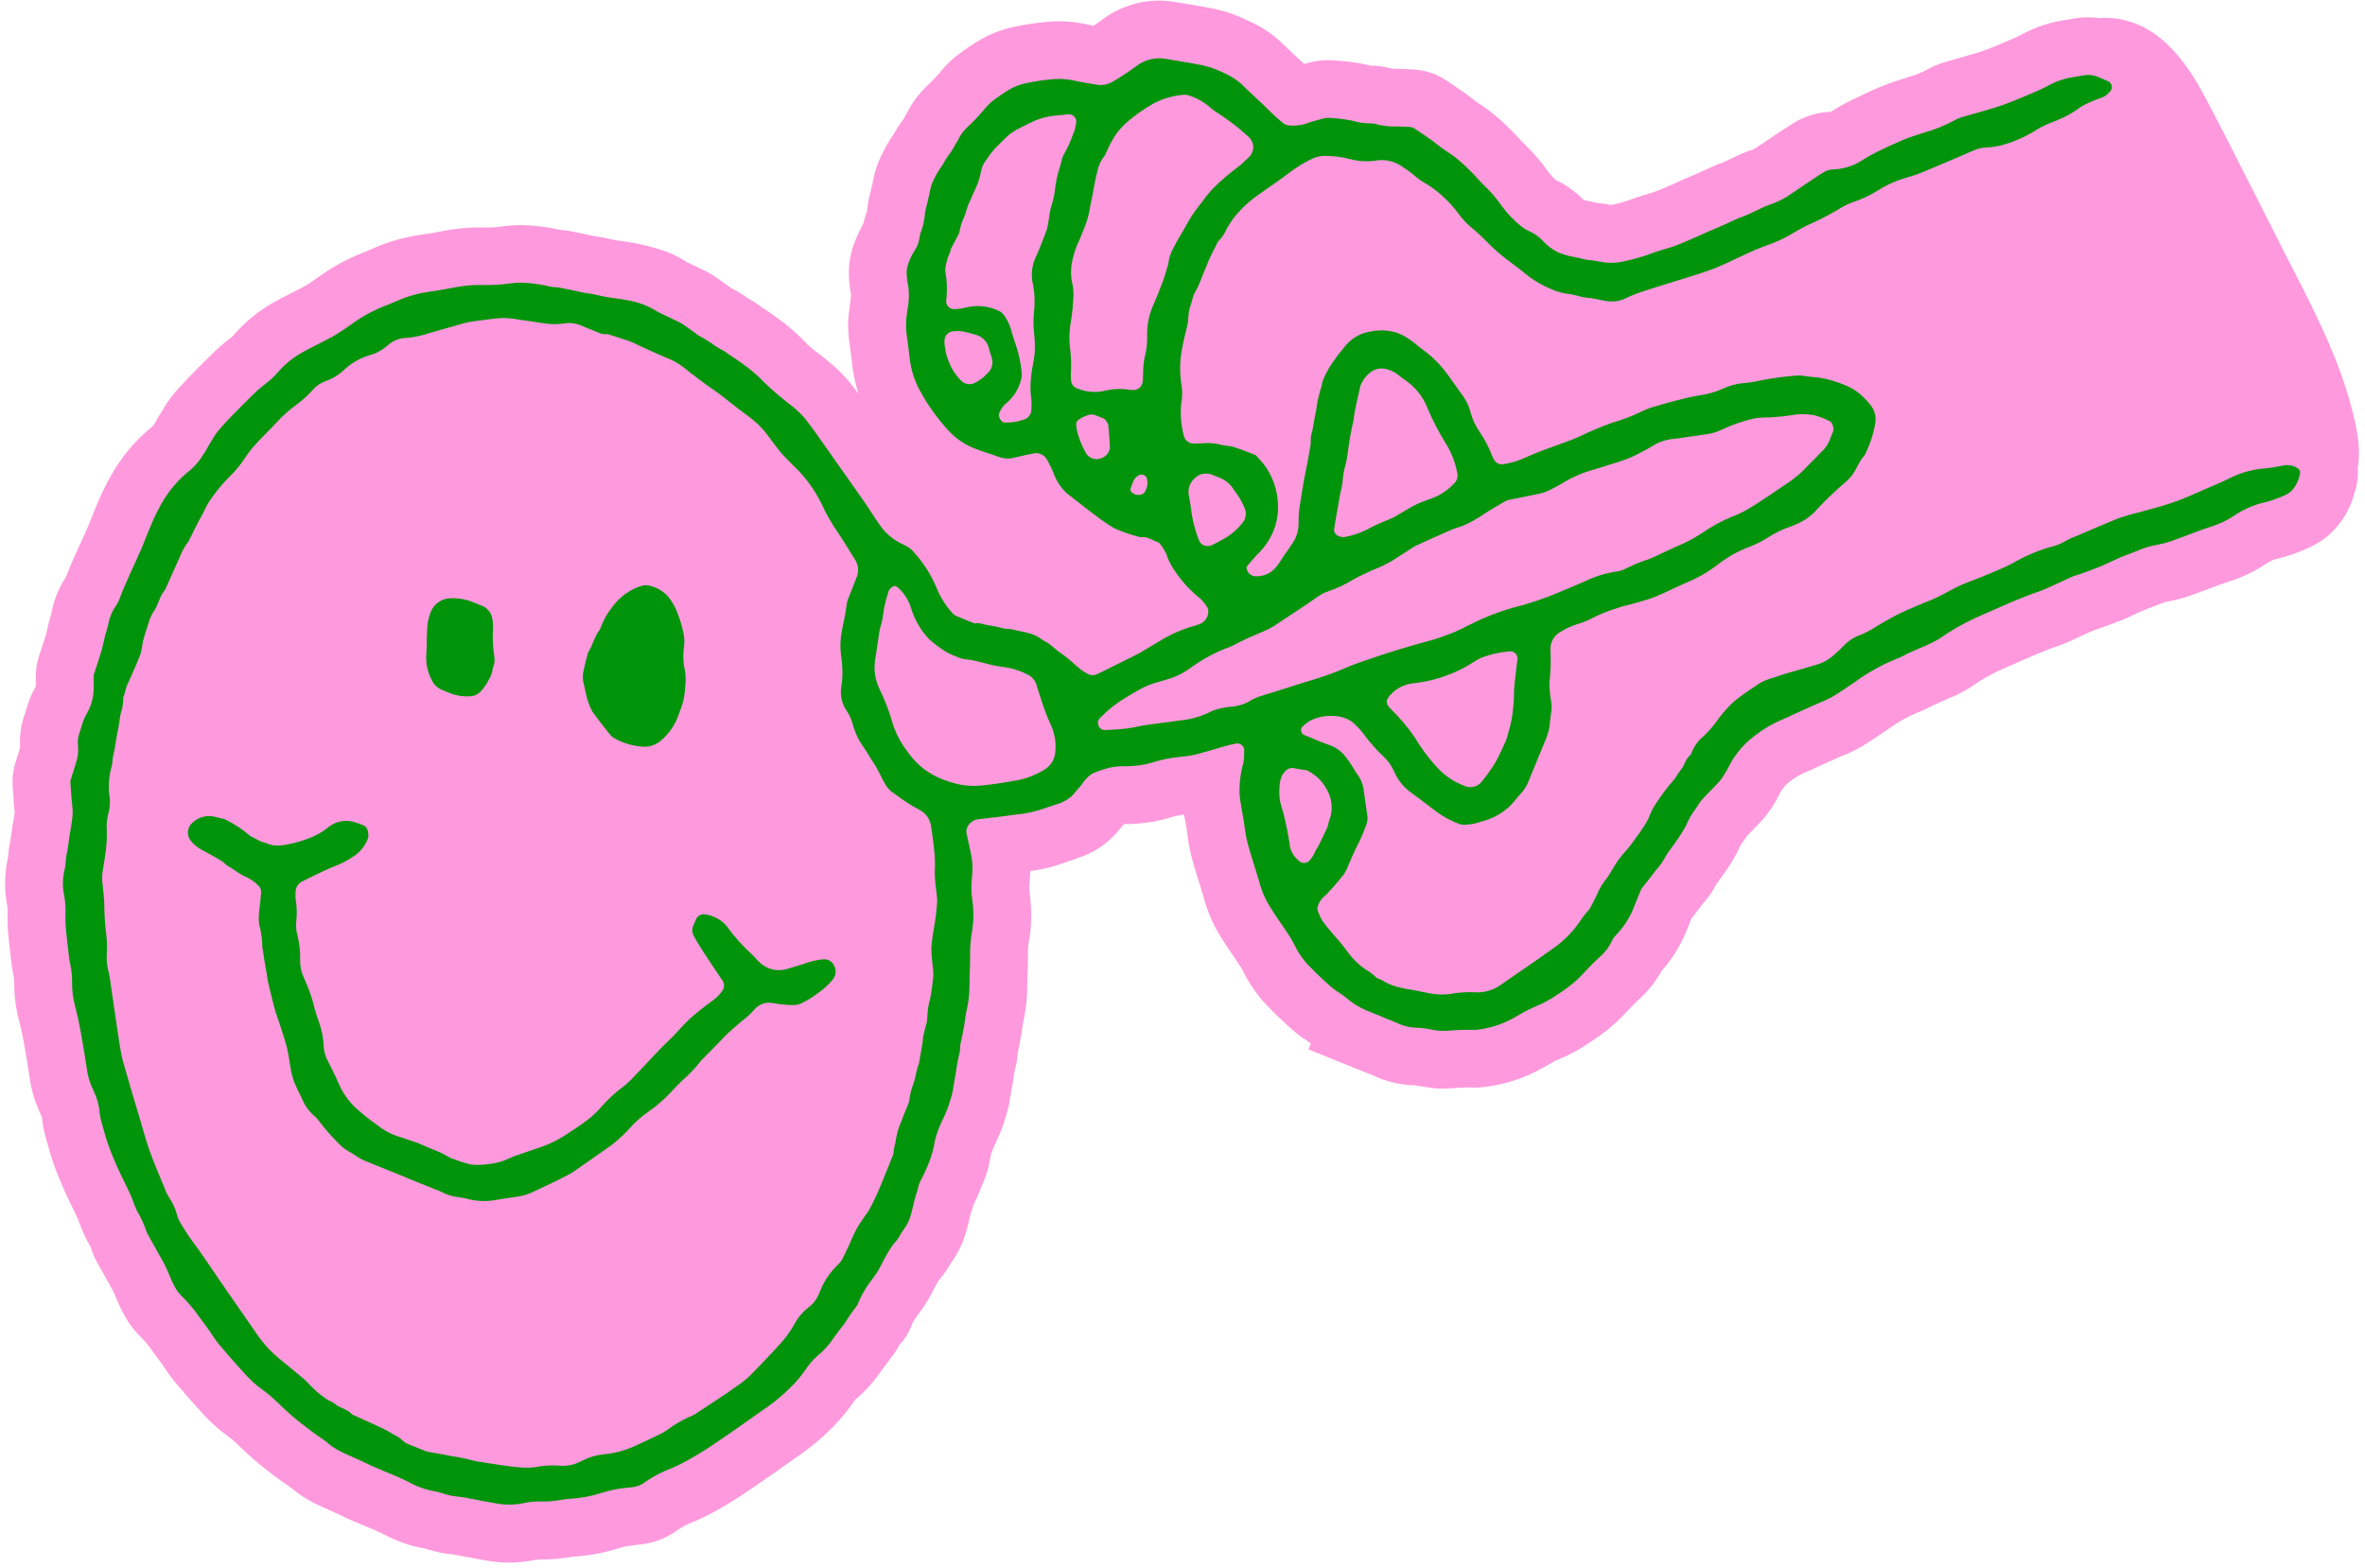 <svg width="306" height="203" viewBox="0 0 306 203" fill="none" xmlns="http://www.w3.org/2000/svg">
<path d="M304.616 63.872L304.676 63.681C305.002 62.666 305.131 61.599 305.057 60.536C305.578 57.738 304.713 54.345 303.986 51.788C302.102 45.156 298.83 39.058 295.712 32.945C292.286 26.234 288.947 19.481 285.444 12.816C282.678 7.555 278.828 2.349 272.318 2.301C272.118 2.299 271.919 2.317 271.723 2.355C270.512 2.178 269.279 2.209 268.078 2.446C267.893 2.479 267.702 2.51 267.513 2.542C267.098 2.606 266.683 2.672 266.278 2.755C264.758 3.06 263.287 3.576 261.909 4.287L261.491 4.506C261.301 4.606 261.113 4.71 260.921 4.795C259.951 5.219 258.808 5.714 257.677 6.167C256.987 6.444 256.389 6.657 255.845 6.824C255.071 7.06 254.295 7.276 253.515 7.5C252.882 7.676 252.251 7.857 251.621 8.043C250.714 8.31 249.845 8.692 249.035 9.18C248.387 9.49 247.712 9.744 247.02 9.94L246.091 10.242C245.276 10.507 244.352 10.809 243.375 11.212C242.059 11.758 240.822 12.345 239.782 12.85C238.854 13.297 237.953 13.797 237.082 14.348C236.993 14.404 236.926 14.442 236.88 14.468C235.153 14.534 233.473 15.046 232.003 15.954C230.795 16.712 229.652 17.485 228.543 18.239L227.809 18.736C227.29 19.087 226.953 19.294 226.867 19.333C226.191 19.533 225.534 19.788 224.9 20.096L224.745 20.167C224.432 20.31 224.122 20.461 223.811 20.611C223.525 20.752 223.171 20.924 223.025 20.977C222.013 21.346 221.134 21.754 220.361 22.113L219.877 22.337C219.512 22.506 219.14 22.659 218.771 22.814C218.451 22.947 218.135 23.08 217.813 23.219C217.533 23.34 217.257 23.467 216.981 23.595C216.794 23.682 216.608 23.768 216.414 23.854L215.78 24.127C215.174 24.39 214.603 24.638 214.097 24.821C213.817 24.924 213.529 25.003 213.241 25.088C212.708 25.245 212.176 25.404 211.652 25.589C210.713 25.953 209.749 26.248 208.766 26.472C208.617 26.499 208.507 26.516 208.43 26.527C207.798 26.397 207.253 26.333 206.835 26.284C206.743 26.274 206.653 26.264 206.561 26.252C206.105 26.128 205.714 26.053 205.473 26.009L205.387 25.991C205.221 25.95 205.054 25.912 204.888 25.875C203.847 24.799 202.622 23.917 201.271 23.273C200.902 22.944 200.57 22.577 200.28 22.176C199.403 20.922 198.403 19.759 197.294 18.705C197.131 18.555 196.885 18.288 196.624 18.003C196.259 17.604 195.847 17.15 195.342 16.669L195.165 16.497C194.351 15.684 193.483 14.928 192.565 14.234C192.194 13.962 191.814 13.704 191.432 13.453C191.151 13.264 190.86 13.071 190.726 12.959C189.752 12.166 188.793 11.525 187.947 10.958C187.706 10.795 187.463 10.633 187.209 10.46C186.7 10.112 186.154 9.819 185.583 9.587C184.782 9.264 183.935 9.068 183.074 9.005C182.628 8.972 182.181 8.955 181.734 8.939L181.179 8.917C180.883 8.905 180.592 8.895 180.296 8.892L180.134 8.89C179.215 8.626 178.262 8.496 177.305 8.502L176.561 8.324C175.61 8.12 174.645 7.982 173.675 7.913C173.456 7.894 173.238 7.876 173.019 7.85C171.727 7.707 170.421 7.813 169.17 8.163L168.734 8.279L168.586 8.136C168.258 7.827 167.929 7.522 167.599 7.218C167.155 6.807 166.711 6.396 166.27 5.969C165.003 4.668 163.509 3.61 161.861 2.847C161.701 2.777 161.541 2.702 161.383 2.628C160.928 2.417 160.48 2.21 160.018 2.024C159.528 1.826 159.061 1.663 158.595 1.524C157.688 1.262 156.767 1.054 155.835 0.901L155.23 0.797C154.584 0.686 153.939 0.573 153.302 0.468L152.923 0.402C152.198 0.261 151.465 0.162 150.729 0.105C147.78 -0.078 144.865 0.813 142.522 2.613C142.201 2.851 141.861 3.089 141.488 3.333C141.205 3.284 140.946 3.234 140.732 3.179C138.888 2.752 136.984 2.647 135.105 2.869C133.849 2.987 132.601 3.181 131.369 3.449C130.145 3.682 128.956 4.071 127.832 4.609C126.766 5.145 125.747 5.772 124.789 6.483L124.611 6.611C123.434 7.401 122.392 8.374 121.523 9.494C121.19 9.886 120.835 10.257 120.458 10.606C120.234 10.825 120.011 11.044 119.79 11.266C118.817 12.226 118.004 13.336 117.383 14.554C117.203 14.835 117.038 15.126 116.89 15.425C116.804 15.558 116.705 15.682 116.609 15.81C116.268 16.276 115.959 16.763 115.684 17.27L115.641 17.347C114.829 18.499 114.153 19.74 113.627 21.047C113.428 21.538 113.268 22.043 113.148 22.558C113.062 22.939 112.977 23.322 112.895 23.705L112.714 24.532L112.67 24.691C112.432 25.49 112.278 26.311 112.213 27.142C112.205 27.257 112.178 27.37 112.135 27.477C111.945 27.965 111.796 28.468 111.69 28.982C111.212 29.812 110.811 30.683 110.492 31.586C110.018 32.875 109.795 34.242 109.835 35.615C109.862 36.475 109.956 37.333 110.117 38.179C110.109 38.236 110.1 38.294 110.093 38.353C110.049 38.699 110.007 39.045 109.978 39.395C109.964 39.555 109.94 39.714 109.919 39.873C109.701 41.212 109.676 42.574 109.844 43.92C109.993 44.971 110.147 46.06 110.255 47.097C110.394 48.419 110.674 49.721 111.091 50.983C110.759 50.532 110.413 50.074 110.049 49.614C109.315 48.713 108.498 47.883 107.609 47.135C106.967 46.57 106.351 46.098 105.808 45.681C105.358 45.357 104.929 45.004 104.525 44.624C103.317 43.33 101.984 42.159 100.545 41.127C100.048 40.758 99.539 40.415 99.029 40.076C98.735 39.881 98.44 39.691 98.16 39.482C97.728 39.159 97.269 38.874 96.787 38.63C96.116 38.118 95.393 37.676 94.632 37.311L94.622 37.307C94.134 36.944 93.638 36.591 93.14 36.24L92.721 35.943C92.249 35.608 91.751 35.313 91.231 35.059C90.626 34.765 88.871 33.922 88.871 33.922C88.113 33.432 87.31 33.016 86.473 32.679C85.301 32.227 84.094 31.873 82.863 31.62L82.666 31.576C82.133 31.454 81.663 31.387 81.33 31.334C81.33 31.334 80.781 31.253 80.555 31.222C80.329 31.192 80.092 31.16 79.866 31.121C79.463 31.052 79.044 30.977 78.767 30.905C78.222 30.769 77.668 30.665 77.111 30.594L76.95 30.571C76.383 30.442 75.814 30.328 75.244 30.215C74.844 30.136 74.438 30.056 74.049 29.968C73.524 29.85 72.989 29.776 72.451 29.747C71.183 29.461 69.894 29.274 68.597 29.188C67.452 29.098 66.302 29.129 65.164 29.281C64.246 29.412 63.319 29.466 62.392 29.442C60.943 29.416 59.495 29.524 58.066 29.766C57.585 29.846 57.105 29.936 56.627 30.027C55.942 30.155 55.293 30.279 54.744 30.344C52.839 30.584 50.972 31.063 49.187 31.772C48.761 31.937 48.341 32.119 47.922 32.302C47.661 32.413 47.397 32.533 47.14 32.634C44.962 33.47 42.906 34.595 41.027 35.977L40.776 36.151C40.303 36.483 39.855 36.797 39.535 36.974C38.955 37.295 38.363 37.594 37.771 37.895C37.093 38.239 36.414 38.584 35.75 38.951C33.724 40.028 31.91 41.464 30.396 43.188C30.249 43.373 30.082 43.543 29.899 43.695C28.991 44.363 28.138 45.103 27.348 45.909L27.081 46.171C26.233 46.995 25.348 47.887 24.37 48.901C23.761 49.534 23.044 50.298 22.331 51.169C21.873 51.738 21.461 52.343 21.098 52.978C21.055 53.049 21.015 53.121 20.986 53.167C20.671 53.641 20.381 54.13 20.117 54.632C20.084 54.693 20.051 54.756 20.018 54.817C19.927 54.93 19.838 55.046 19.748 55.161C17.569 56.927 15.744 59.089 14.369 61.534C13.755 62.619 13.204 63.738 12.72 64.887C12.447 65.509 12.195 66.14 11.946 66.773C11.785 67.172 11.629 67.575 11.462 67.971C11.138 68.727 10.795 69.475 10.451 70.223C9.816 71.606 9.162 73.029 8.57 74.583L8.356 74.95C7.513 76.299 6.936 77.798 6.656 79.364C6.596 79.555 6.542 79.74 6.493 79.922L6.464 80.029C6.414 80.206 6.366 80.383 6.32 80.567C6.256 80.826 6.195 81.088 6.133 81.354C6.053 81.696 5.978 82.038 5.878 82.374C5.727 82.878 5.558 83.376 5.39 83.874C5.268 84.237 5.146 84.598 5.033 84.948C4.765 85.778 4.632 86.646 4.642 87.518L4.632 88.833C4.344 89.346 4.088 89.876 3.867 90.421C3.623 91.024 3.471 91.555 3.36 91.942C3.332 92.038 3.306 92.136 3.288 92.188C2.735 93.651 2.5 95.215 2.599 96.776C2.488 97.156 2.367 97.533 2.248 97.912C2.154 98.206 2.061 98.5 1.968 98.802C1.678 99.752 1.565 100.748 1.635 101.739C1.685 102.499 1.738 103.262 1.793 104.015C1.816 104.332 1.852 104.652 1.89 104.969L1.908 105.113C1.87 105.415 1.805 105.793 1.738 106.188C1.679 106.531 1.62 106.876 1.568 107.218C1.525 107.501 1.488 107.783 1.449 108.067C1.411 108.352 1.366 108.704 1.335 108.843C1.185 109.519 1.088 110.206 1.044 110.897L1.036 110.974C0.557 113.054 0.528 115.212 0.952 117.304C0.998 117.644 1.009 117.987 0.984 118.329C0.961 119.214 0.992 120.1 1.079 120.981C1.161 121.913 1.27 122.843 1.386 123.823L1.42 124.12C1.49 124.832 1.597 125.539 1.741 126.24C1.802 126.485 1.836 126.737 1.843 126.99C1.814 128.689 2.017 130.385 2.447 132.029C2.684 132.936 2.871 133.764 3.017 134.559C3.344 136.34 3.604 137.89 3.806 139.3C4.025 140.995 4.513 142.644 5.25 144.186C5.295 144.292 5.34 144.393 5.384 144.485C5.423 144.568 5.446 144.658 5.45 144.75C5.511 145.512 5.649 146.267 5.86 147.002L6.054 147.706C6.291 148.556 6.555 149.526 6.905 150.541C7.302 151.672 7.773 152.847 8.39 154.224C8.689 154.89 9.011 155.545 9.335 156.2C9.558 156.653 9.783 157.105 9.994 157.569C10.09 157.777 10.166 157.994 10.247 158.21C10.415 158.657 10.626 159.212 10.902 159.814C11.155 160.362 11.406 160.824 11.61 161.193C11.664 161.292 11.721 161.389 11.773 161.49C11.961 162.167 12.235 162.818 12.588 163.426L13.248 164.604C13.682 165.376 14.115 166.148 14.539 166.918C14.633 167.089 14.775 167.401 14.899 167.678C14.963 167.821 15.023 167.966 15.083 168.11C15.279 168.58 15.519 169.165 15.868 169.816C16.464 171.013 17.256 172.103 18.211 173.039C18.769 173.594 19.274 174.2 19.717 174.851C19.886 175.089 20.065 175.324 20.239 175.556L20.463 175.863C20.628 176.087 20.79 176.318 20.947 176.534C21.044 176.673 21.137 176.816 21.232 176.958C21.643 177.593 22.089 178.206 22.569 178.792C23.619 180.051 24.723 181.28 25.609 182.272L25.7 182.373C26.382 183.16 27.111 183.905 27.882 184.603C28.465 185.118 29.018 185.53 29.464 185.864C29.708 186.044 29.962 186.234 30.083 186.34C30.45 186.661 30.801 187 31.153 187.337C31.638 187.801 32.188 188.329 32.8 188.865C33.805 189.736 34.784 190.476 35.73 191.192L35.814 191.253C36.193 191.54 36.586 191.812 36.98 192.081C37.22 192.245 37.547 192.468 37.65 192.557C38.574 193.343 39.59 194.013 40.676 194.552C41.329 194.877 41.995 195.175 42.662 195.471C43.12 195.674 43.577 195.876 44.028 196.096C45.101 196.624 46.158 197.065 47.092 197.449C47.947 197.802 48.755 198.138 49.43 198.479C50.007 198.77 50.703 199.112 51.492 199.43C52.597 199.886 53.751 200.213 54.93 200.406L55.048 200.443C55.408 200.555 55.771 200.661 56.12 200.746L56.26 200.781C57.037 200.992 57.834 201.125 58.638 201.178C59.012 201.262 59.387 201.339 59.769 201.396C59.991 201.43 60.212 201.475 60.433 201.518C60.654 201.561 60.847 201.599 61.048 201.636L61.711 201.753C61.997 201.802 62.283 201.851 62.572 201.91C64.679 202.339 66.85 202.352 68.961 201.946L69.056 201.928C69.24 201.895 69.483 201.848 69.62 201.827C70.824 201.866 72.028 201.794 73.218 201.612L73.617 201.549C73.792 201.52 73.966 201.486 74.117 201.472C76.224 201.353 78.307 200.958 80.313 200.3C80.534 200.229 80.944 200.143 81.241 200.085L81.36 200.073C81.642 200.047 82.058 200.007 82.545 199.924L82.62 199.916C84.297 199.777 85.91 199.212 87.307 198.274C87.794 197.916 88.308 197.598 88.845 197.322L89.153 197.196C89.728 196.96 90.379 196.693 91.083 196.35C93.02 195.379 94.887 194.275 96.67 193.044C98.842 191.589 100.977 190.07 102.86 188.731C104.901 187.373 106.773 185.776 108.435 183.973L108.604 183.782C109.224 183.103 109.797 182.38 110.318 181.621C110.42 181.463 110.529 181.31 110.647 181.163C111.785 180.215 112.798 179.128 113.665 177.927C114.216 177.137 114.672 176.524 115.092 175.995C115.557 175.409 115.977 174.79 116.35 174.142C116.374 174.102 116.397 174.062 116.421 174.022C117.162 173.204 117.723 172.24 118.07 171.192C118.194 170.954 118.569 170.43 118.861 170.024L119.03 169.791C119.407 169.293 119.756 168.774 120.076 168.237C120.34 167.788 120.581 167.324 120.818 166.859C120.909 166.68 120.999 166.5 121.096 166.324C121.194 166.148 121.322 165.933 121.484 165.677L121.511 165.645C122.071 165.004 122.56 164.304 122.97 163.557C123.973 162.209 124.699 160.675 125.106 159.044C125.235 158.588 125.345 158.126 125.448 157.661C125.508 157.402 125.589 157.047 125.628 156.951C125.755 156.624 125.862 156.289 125.947 155.949C126.262 155.342 126.541 154.718 126.782 154.078C126.835 153.946 126.882 153.812 126.935 153.699C127.519 152.457 127.929 151.14 128.151 149.786C128.184 149.621 128.214 149.456 128.253 149.287C128.433 148.756 128.653 148.239 128.911 147.741C129.234 147.064 129.468 146.444 129.656 145.948L129.755 145.685C129.868 145.391 129.965 145.092 130.045 144.788C130.366 143.866 130.594 142.914 130.724 141.947L130.768 141.679C130.817 141.382 130.87 141.087 130.924 140.79L131.041 140.127C131.095 139.816 131.143 139.505 131.188 139.192C131.227 138.931 131.28 138.575 131.302 138.483C131.51 137.771 131.635 137.037 131.676 136.297C131.852 135.505 131.988 134.741 132.111 134.057L132.137 133.911C132.201 133.555 132.247 133.2 132.292 132.837C132.303 132.76 132.311 132.684 132.321 132.608C132.707 131 132.905 129.353 132.91 127.7C132.903 127.242 132.925 126.699 132.947 126.123C132.973 125.452 133.002 124.692 132.995 123.888C132.976 123.302 133.005 122.716 133.082 122.135C133.488 119.962 133.532 117.737 133.213 115.55C133.15 115.143 133.145 114.73 133.197 114.321C133.259 113.794 133.294 113.263 133.3 112.731C134.917 112.529 136.502 112.129 138.021 111.54L138.122 111.51C138.407 111.423 138.836 111.292 139.329 111.095C139.408 111.063 139.488 111.035 139.57 111.005C141.415 110.41 143.07 109.339 144.368 107.898C144.58 107.654 144.791 107.408 145.001 107.16C145.145 106.99 145.288 106.823 145.433 106.654L145.456 106.654C147.604 106.679 149.742 106.354 151.786 105.693C151.977 105.631 152.544 105.535 152.975 105.463C153.051 105.451 153.127 105.441 153.204 105.431C153.263 105.778 153.324 106.11 153.381 106.42C153.428 106.677 153.476 106.934 153.52 107.197C153.564 107.459 153.603 107.749 153.641 108.026C153.766 109.053 153.958 110.07 154.213 111.073C154.521 112.219 154.86 113.298 155.187 114.341C155.44 115.148 155.695 115.954 155.921 116.771C156.405 118.407 157.119 119.967 158.04 121.402C158.586 122.302 159.155 123.129 159.658 123.856C159.908 124.218 160.159 124.58 160.399 124.944C160.462 125.038 160.651 125.325 160.679 125.373C161.608 127.358 162.892 129.156 164.467 130.679L164.605 130.821C164.826 131.048 165.049 131.275 165.275 131.484L165.748 131.93C166.298 132.453 166.924 133.045 167.636 133.637C168.125 134.037 168.639 134.406 169.173 134.743C169.237 134.785 169.301 134.825 169.365 134.868L169.602 135.064L169.297 135.82L176.221 138.618C176.462 138.715 176.704 138.813 176.948 138.904C177.121 138.974 177.298 139.039 177.471 139.109C177.592 139.157 177.712 139.206 177.823 139.259C178.038 139.36 178.253 139.456 178.471 139.544C179.97 140.133 181.563 140.447 183.173 140.473L183.223 140.482C183.492 140.532 183.761 140.578 184.032 140.614C184.121 140.626 184.209 140.643 184.299 140.659C185.468 140.892 186.664 140.955 187.851 140.847C188.329 140.796 188.921 140.776 189.55 140.754L189.83 140.744L190.038 140.75C190.366 140.76 190.86 140.775 191.442 140.743C194.369 140.499 197.205 139.606 199.743 138.129C200.054 137.962 200.363 137.786 200.668 137.609C200.857 137.5 201.109 137.356 201.226 137.295C202.852 136.652 204.398 135.823 205.834 134.824L206.066 134.666C207.232 133.913 208.327 133.056 209.338 132.105C209.808 131.648 210.256 131.168 210.712 130.691C211.142 130.236 211.547 129.805 211.882 129.504C213.128 128.424 214.174 127.134 214.973 125.691C216.474 123.982 217.652 122.014 218.449 119.883C218.586 119.545 218.723 119.207 218.866 118.851L218.934 118.766C219.358 118.232 219.781 117.695 220.181 117.143L220.32 116.978C221.002 116.211 221.586 115.363 222.06 114.454C222.135 114.354 222.458 113.903 222.549 113.778C222.806 113.426 223.06 113.074 223.297 112.714L223.496 112.417C224.028 111.664 224.498 110.868 224.901 110.038L225.003 109.822C225.08 109.658 225.179 109.443 225.242 109.319C225.576 108.892 225.817 108.515 225.988 108.247C226.142 108.081 226.303 107.921 226.461 107.757C226.649 107.56 226.841 107.371 227.037 107.162L227.274 106.916C227.614 106.567 228.078 106.088 228.548 105.5C229.178 104.689 229.723 103.817 230.175 102.895C230.242 102.764 230.307 102.631 230.382 102.504C230.656 102.006 231.03 101.57 231.48 101.222C232.058 100.769 232.683 100.379 233.344 100.059C233.944 99.835 234.431 99.599 234.786 99.428L235.184 99.243C236.11 98.822 237.037 98.403 237.964 97.985C238.117 97.918 238.272 97.855 238.428 97.792C239.254 97.471 240.055 97.086 240.824 96.643C242.155 95.853 243.394 95.001 244.449 94.265C245.615 93.415 246.881 92.713 248.219 92.172C248.801 91.944 249.37 91.681 249.922 91.386C250.015 91.337 250.107 91.287 250.214 91.238C250.403 91.15 250.594 91.068 250.786 90.984C251.062 90.863 251.339 90.743 251.61 90.618C251.771 90.544 251.938 90.476 252.103 90.406C253.13 90.002 254.113 89.496 255.038 88.895C256.173 88.088 257.378 87.383 258.638 86.791C259.33 86.492 260.018 86.186 260.707 85.881C262.724 84.987 264.631 84.141 266.515 83.518C266.955 83.369 267.385 83.194 267.805 82.994L268.938 82.472C269.575 82.177 270.212 81.883 270.853 81.593C271.106 81.522 271.358 81.442 271.602 81.356L272.163 81.151C272.949 80.866 273.762 80.572 274.623 80.214C275.191 79.978 275.749 79.719 276.306 79.457C276.626 79.307 276.944 79.156 277.269 79.017C277.509 78.915 277.755 78.827 278 78.737C278.487 78.558 278.972 78.375 279.444 78.173C279.742 78.037 280.054 77.936 280.376 77.873C281.584 77.661 282.769 77.336 283.916 76.901C284.597 76.659 285.273 76.404 285.946 76.147C286.902 75.784 287.805 75.443 288.646 75.18C290.175 74.682 291.632 73.986 292.98 73.109C293.369 72.843 293.78 72.612 294.21 72.42C295.871 72.051 297.484 71.493 299.017 70.756C299.819 70.367 300.57 69.88 301.252 69.306C302.892 67.872 304.065 65.979 304.619 63.872" fill="#FF99DD"/>
<path d="M179.01 131.67C178.288 131.379 177.564 131.086 176.842 130.795C175.829 130.37 174.893 129.783 174.069 129.057C173.551 128.62 172.925 128.312 172.404 127.879C171.694 127.288 171.035 126.636 170.358 126.004C170.139 125.799 169.937 125.577 169.723 125.366C168.785 124.471 168.017 123.413 167.457 122.244C167.215 121.747 166.936 121.27 166.622 120.815C165.894 119.711 165.102 118.646 164.417 117.516C163.856 116.66 163.416 115.73 163.11 114.754C162.585 112.863 161.927 111.009 161.419 109.116C161.141 108.083 161.055 106.999 160.876 105.938C160.735 105.099 160.559 104.265 160.448 103.422C160.375 102.88 160.354 102.333 160.386 101.787C160.434 100.749 160.596 99.719 160.872 98.717C160.962 98.261 160.996 97.794 160.972 97.33C161.009 97.169 161.001 97.002 160.951 96.845C160.9 96.689 160.808 96.549 160.685 96.44C160.561 96.332 160.41 96.259 160.248 96.229C160.086 96.199 159.919 96.214 159.765 96.272C159.17 96.38 158.59 96.552 158.006 96.717C156.813 97.049 155.635 97.443 154.43 97.716C153.553 97.914 152.636 97.932 151.746 98.08C150.954 98.19 150.172 98.363 149.407 98.597C148.122 99.001 146.781 99.194 145.434 99.169C144.581 99.155 143.731 99.28 142.918 99.538C142.362 99.697 141.818 99.896 141.292 100.135C140.759 100.517 140.305 100.997 139.955 101.551C139.541 102.025 139.137 102.507 138.729 102.984C138.11 103.543 137.363 103.941 136.554 104.144C136.143 104.308 135.703 104.4 135.295 104.569C134.077 105.018 132.805 105.304 131.512 105.419C130.617 105.537 129.718 105.665 128.824 105.773C128.114 105.86 127.4 105.913 126.693 106.02C126.333 106.037 125.986 106.163 125.698 106.382C125.411 106.601 125.197 106.902 125.085 107.245C125.027 107.426 125.014 107.618 125.046 107.804C125.221 108.669 125.429 109.526 125.607 110.389C125.827 111.38 125.883 112.4 125.774 113.409C125.641 114.492 125.658 115.588 125.825 116.665C126.018 118.05 125.982 119.456 125.719 120.829C125.558 121.857 125.492 122.897 125.52 123.937C125.533 125.222 125.418 126.509 125.437 127.793C125.414 128.912 125.265 130.024 124.993 131.108C124.893 131.588 124.867 132.083 124.78 132.566C124.631 133.395 124.485 134.228 124.289 135.049C124.188 135.474 124.267 135.903 124.135 136.337C123.935 137.156 123.782 137.986 123.677 138.822C123.583 139.359 123.482 139.896 123.393 140.433C123.322 141.114 123.169 141.783 122.937 142.426C122.865 142.602 122.848 142.803 122.78 142.982C122.583 143.493 122.398 144.014 122.164 144.506C121.654 145.487 121.254 146.521 120.971 147.589C120.833 148.545 120.583 149.481 120.228 150.38C119.907 151.236 119.524 152.067 119.081 152.867C118.931 153.162 118.826 153.477 118.768 153.802C118.727 153.933 118.722 154.076 118.672 154.202C118.319 155.101 118.183 156.054 117.921 156.977C117.756 157.739 117.429 158.457 116.962 159.082C116.743 159.36 116.553 159.661 116.397 159.979C116.111 160.519 115.643 160.92 115.317 161.425C115.05 161.837 114.791 162.258 114.553 162.687C114.235 163.265 113.96 163.867 113.631 164.437C113.383 164.86 113.075 165.249 112.788 165.649C112.076 166.553 111.492 167.55 111.051 168.614C111.022 168.75 110.964 168.879 110.881 168.992C110.304 169.719 109.772 170.481 109.289 171.274C108.677 172.031 108.101 172.821 107.541 173.623C107.019 174.325 106.411 174.96 105.731 175.512C105.103 176.079 104.557 176.729 104.107 177.444C103.714 177.996 103.286 178.522 102.824 179.017C101.538 180.38 100.098 181.588 98.532 182.618C96.54 184.035 94.546 185.451 92.516 186.811C91.016 187.85 89.446 188.785 87.818 189.608C87.223 189.897 86.605 190.141 85.991 190.392C84.96 190.855 83.982 191.426 83.072 192.095C82.529 192.368 81.932 192.516 81.324 192.527C80.86 192.608 80.388 192.613 79.93 192.704C79.279 192.821 78.636 192.977 78.003 193.171C76.615 193.629 75.174 193.904 73.714 193.988C73.17 194.017 72.628 194.119 72.086 194.202C71.304 194.319 70.512 194.36 69.722 194.326C69.004 194.329 68.289 194.412 67.59 194.573C66.433 194.797 65.243 194.793 64.088 194.56C63.528 194.442 62.961 194.356 62.398 194.254C61.891 194.157 61.385 194.05 60.875 193.973C60.317 193.838 59.751 193.742 59.18 193.688C58.744 193.659 58.313 193.581 57.895 193.454C57.336 193.319 56.794 193.091 56.23 193.012C55.028 192.792 53.87 192.375 52.805 191.777C51.013 190.872 49.113 190.236 47.325 189.357C46.228 188.818 45.094 188.368 44.004 187.827C43.465 187.56 42.961 187.227 42.503 186.838C41.82 186.257 41.036 185.797 40.319 185.255C39.431 184.584 38.541 183.914 37.703 183.186C36.779 182.382 35.931 181.492 35.008 180.686C34.313 180.082 33.526 179.584 32.835 178.975C32.252 178.435 31.7 177.863 31.183 177.259C30.217 176.179 29.244 175.092 28.314 173.976C27.857 173.428 27.491 172.809 27.081 172.223C26.893 171.954 26.703 171.687 26.509 171.422C26.279 171.114 26.042 170.802 25.816 170.495C25.095 169.452 24.275 168.482 23.367 167.598C23.006 167.217 22.709 166.781 22.487 166.306C22.192 165.749 21.978 165.149 21.716 164.574C21.522 164.145 21.327 163.716 21.1 163.303C20.448 162.117 19.782 160.937 19.121 159.759C19.06 159.666 19.013 159.565 18.981 159.458C18.654 158.487 18.225 157.554 17.7 156.675C17.366 155.949 17.132 155.177 16.8 154.449C16.294 153.34 15.716 152.263 15.22 151.152C14.766 150.141 14.338 149.114 13.972 148.067C13.618 147.051 13.355 146.003 13.067 144.968C12.99 144.704 12.939 144.434 12.915 144.161C12.84 143.165 12.584 142.192 12.158 141.289C12.111 141.189 12.075 141.082 12.024 140.984C11.6 140.113 11.326 139.177 11.216 138.215C10.973 136.537 10.686 134.863 10.379 133.193C10.19 132.164 9.955 131.143 9.691 130.13C9.432 129.146 9.31 128.13 9.328 127.112C9.334 126.287 9.244 125.464 9.061 124.66C8.94 124.094 8.889 123.512 8.821 122.937C8.718 122.063 8.613 121.188 8.536 120.313C8.478 119.738 8.454 119.16 8.466 118.583C8.515 117.674 8.46 116.763 8.302 115.866C8.067 114.767 8.086 113.629 8.358 112.539C8.53 111.882 8.474 111.184 8.633 110.509C8.798 109.796 8.86 109.06 8.972 108.335C9.12 107.366 9.323 106.399 9.401 105.427C9.403 104.764 9.357 104.102 9.261 103.446C9.207 102.705 9.155 101.965 9.106 101.226C9.098 101.144 9.106 101.061 9.127 100.981C9.354 100.244 9.597 99.511 9.814 98.771C10.06 98.074 10.158 97.334 10.101 96.597C10.017 95.997 10.083 95.386 10.294 94.818C10.498 94.278 10.615 93.705 10.829 93.17C11.014 92.713 11.286 92.292 11.499 91.845C11.914 90.946 12.126 89.966 12.119 88.976C12.124 88.511 12.123 88.047 12.129 87.578C12.121 87.468 12.129 87.357 12.153 87.249C12.452 86.328 12.78 85.418 13.054 84.486C13.265 83.78 13.415 83.058 13.588 82.341C13.628 82.18 13.675 82.022 13.719 81.861C13.853 81.472 13.957 81.072 14.03 80.667C14.181 79.877 14.497 79.128 14.958 78.469C15.127 78.219 15.275 77.954 15.4 77.678C16.244 75.355 17.378 73.156 18.349 70.888C18.776 69.89 19.142 68.866 19.578 67.873C19.951 66.983 20.373 66.114 20.844 65.272C21.814 63.518 23.133 61.981 24.718 60.755C25.187 60.337 25.605 59.865 25.963 59.349C26.409 58.694 26.822 58.017 27.201 57.321C27.517 56.851 27.771 56.318 28.133 55.876C28.65 55.245 29.208 54.645 29.774 54.058C30.605 53.196 31.447 52.342 32.306 51.507C32.914 50.872 33.568 50.283 34.264 49.745C34.927 49.255 35.529 48.688 36.058 48.056C36.993 47.007 38.109 46.134 39.352 45.479C40.615 44.788 41.922 44.178 43.18 43.48C43.916 43.049 44.629 42.582 45.317 42.078C46.665 41.073 48.139 40.25 49.702 39.63C50.452 39.359 51.171 39.001 51.915 38.712C53.118 38.231 54.377 37.903 55.661 37.736C56.891 37.586 58.104 37.313 59.326 37.109C60.298 36.943 61.283 36.869 62.268 36.886C63.607 36.918 64.947 36.839 66.274 36.649C66.901 36.574 67.535 36.564 68.164 36.62C69.22 36.697 70.268 36.862 71.297 37.114C71.664 37.2 72.04 37.143 72.423 37.228C73.406 37.449 74.4 37.617 75.385 37.845C75.884 37.96 76.409 37.98 76.917 38.112C77.469 38.255 78.033 38.355 78.595 38.453C79.105 38.541 79.62 38.6 80.133 38.678C80.428 38.723 80.726 38.765 81.016 38.831C82.463 39.046 83.849 39.561 85.084 40.343C85.154 40.389 85.228 40.429 85.305 40.462C86.201 40.892 87.097 41.32 87.991 41.755C88.139 41.827 88.281 41.911 88.415 42.006C89.081 42.48 89.753 42.944 90.402 43.438C91.132 43.817 91.831 44.253 92.492 44.742C92.879 44.998 93.282 45.23 93.7 45.433C94.479 46.018 95.321 46.511 96.109 47.097C97.157 47.841 98.13 48.685 99.014 49.619C100.181 50.723 101.409 51.759 102.694 52.723C103.241 53.178 103.746 53.681 104.203 54.226C105.007 55.241 105.75 56.307 106.494 57.364C108.276 59.881 110.05 62.403 111.817 64.928C112.495 65.899 113.1 66.921 113.789 67.882C114.279 68.616 114.898 69.255 115.616 69.767C116.12 70.099 116.649 70.391 117.198 70.64C117.593 70.832 117.942 71.105 118.224 71.441C118.998 72.293 119.681 73.223 120.262 74.216C120.603 74.819 120.91 75.441 121.183 76.078C121.664 77.288 122.362 78.4 123.242 79.359C123.366 79.5 123.516 79.618 123.683 79.704C124.398 80.011 125.125 80.295 125.848 80.585C125.95 80.626 126.069 80.697 126.163 80.675C126.733 80.544 127.242 80.846 127.788 80.9C128.541 81.014 129.288 81.171 130.023 81.372C130.374 81.379 130.724 81.413 131.071 81.472C131.684 81.686 132.36 81.718 132.983 81.909C133.608 82.051 134.197 82.319 134.713 82.699C135.002 82.941 135.388 83.064 135.692 83.293C136.303 83.75 136.855 84.291 137.493 84.709C138.345 85.269 139.033 86.017 139.824 86.642C140.109 86.853 140.411 87.041 140.726 87.204C140.932 87.32 141.164 87.38 141.401 87.38C141.637 87.379 141.87 87.317 142.075 87.2C143.216 86.632 144.358 86.066 145.499 85.501C146.173 85.168 146.851 84.852 147.502 84.486C148.341 84.011 149.151 83.479 149.989 83.001C151.186 82.25 152.47 81.649 153.813 81.21C154.291 81.08 154.771 80.935 155.239 80.768C155.61 80.613 155.917 80.337 156.113 79.987C156.309 79.636 156.382 79.229 156.32 78.832C156.113 78.416 155.844 78.034 155.521 77.7C155.416 77.573 155.295 77.46 155.162 77.362C153.757 76.216 152.558 74.837 151.617 73.287C151.321 72.782 151.082 72.246 150.905 71.689C150.683 71.213 150.402 70.767 150.067 70.361C150.026 70.29 149.963 70.233 149.888 70.198C149.157 69.966 148.518 69.429 147.685 69.529C147.631 69.539 147.574 69.537 147.52 69.524C146.368 69.232 145.243 68.843 144.156 68.362C143.271 67.831 142.421 67.245 141.611 66.607C140.619 65.889 139.676 65.105 138.7 64.365C137.652 63.645 136.847 62.625 136.39 61.439C136.138 60.765 135.828 60.113 135.466 59.492C135.304 59.181 135.043 58.934 134.725 58.789C134.407 58.643 134.049 58.608 133.708 58.689C132.839 58.844 131.982 59.058 131.123 59.262C130.452 59.41 129.751 59.349 129.114 59.088C128.101 58.719 127.057 58.427 126.057 58.026C124.75 57.507 123.583 56.692 122.646 55.644C121.233 54.098 120.014 52.386 119.016 50.546C118.303 49.231 117.853 47.79 117.69 46.303C117.569 45.15 117.408 44.002 117.249 42.856C117.199 41.904 117.26 40.949 117.428 40.01C117.613 39.05 117.646 38.066 117.527 37.095C117.4 36.531 117.326 35.955 117.307 35.377C117.296 34.966 117.363 34.558 117.504 34.172C117.695 33.595 117.954 33.043 118.276 32.527C118.682 31.958 118.93 31.293 118.997 30.597C119.015 30.432 119.057 30.271 119.122 30.119C119.427 29.326 119.612 28.492 119.672 27.644C119.745 27.157 119.854 26.675 119.998 26.204C120.149 25.538 120.287 24.871 120.439 24.206C120.48 24.044 120.534 23.886 120.599 23.732C120.938 22.923 121.37 22.157 121.885 21.447C122.147 21.063 122.334 20.624 122.611 20.253C122.984 19.78 123.311 19.273 123.586 18.737C123.692 18.517 123.869 18.331 123.965 18.109C124.24 17.512 124.625 16.972 125.1 16.518C125.966 15.722 126.774 14.865 127.518 13.954C128.003 13.394 128.567 12.909 129.193 12.513C129.811 12.051 130.467 11.642 131.155 11.29C131.706 11.036 132.287 10.852 132.885 10.744C133.822 10.54 134.77 10.392 135.724 10.3C136.781 10.156 137.854 10.191 138.899 10.405C139.923 10.664 140.986 10.796 142.032 10.976C142.753 11.068 143.482 10.899 144.09 10.501C145.085 9.915 146.05 9.279 146.98 8.595C147.898 7.865 149.048 7.492 150.219 7.546C150.843 7.589 151.461 7.724 152.08 7.825C152.913 7.964 153.744 8.109 154.575 8.253C155.221 8.358 155.86 8.5 156.49 8.68C157.297 8.958 158.084 9.288 158.847 9.669C159.681 10.081 160.434 10.638 161.072 11.315C161.853 12.077 162.667 12.806 163.46 13.556C163.797 13.874 164.109 14.219 164.447 14.535C164.948 15.002 165.448 15.472 165.979 15.903C166.189 16.088 166.452 16.201 166.73 16.227C167.417 16.3 168.11 16.247 168.778 16.072C169.528 15.794 170.305 15.58 171.08 15.376C171.423 15.272 171.783 15.232 172.14 15.258C173.066 15.323 173.988 15.437 174.901 15.601C175.687 15.842 176.504 15.966 177.326 15.97C177.681 15.965 178.034 16.024 178.368 16.144C179.172 16.324 179.997 16.399 180.82 16.367C181.394 16.395 181.971 16.4 182.543 16.445C182.709 16.463 182.867 16.523 183.002 16.619C184.016 17.314 185.063 17.965 186.012 18.74C186.693 19.296 187.445 19.731 188.147 20.25C188.86 20.803 189.535 21.404 190.168 22.048C190.878 22.732 191.497 23.512 192.218 24.18C192.967 24.906 193.643 25.703 194.235 26.561C194.963 27.566 195.819 28.471 196.782 29.253C197.147 29.543 197.547 29.785 197.973 29.973C198.623 30.271 199.205 30.701 199.681 31.235C200.242 31.837 200.909 32.33 201.65 32.688C202.285 32.943 202.946 33.131 203.621 33.247C203.964 33.335 204.324 33.377 204.66 33.474C205.452 33.704 206.285 33.686 207.085 33.879C208.082 34.072 209.109 34.053 210.099 33.824C211.479 33.537 212.833 33.139 214.149 32.633C214.982 32.339 215.853 32.135 216.681 31.835C217.587 31.502 218.469 31.102 219.357 30.721C219.841 30.513 220.314 30.279 220.798 30.069C221.53 29.751 222.274 29.46 222.999 29.125C223.851 28.734 224.688 28.32 225.572 28C226.353 27.717 227.087 27.309 227.844 26.965C228.192 26.789 228.552 26.638 228.921 26.515C230.024 26.151 231.062 25.613 231.996 24.922C233.314 24.031 234.626 23.126 235.975 22.28C236.356 22.055 236.788 21.932 237.23 21.924C238.614 21.869 239.954 21.425 241.097 20.644C241.728 20.248 242.38 19.887 243.052 19.565C244.099 19.054 245.156 18.556 246.228 18.11C247.071 17.761 247.946 17.49 248.813 17.205C250.231 16.816 251.599 16.268 252.893 15.571C253.155 15.412 253.436 15.287 253.73 15.199C255.159 14.777 256.599 14.394 258.025 13.96C258.846 13.709 259.656 13.412 260.453 13.092C261.613 12.626 262.766 12.132 263.912 11.63C264.393 11.418 264.856 11.163 265.323 10.921C266.088 10.525 266.904 10.238 267.749 10.068C268.342 9.949 268.946 9.882 269.54 9.764C270.275 9.619 271.038 9.723 271.708 10.059C272.034 10.215 272.379 10.331 272.704 10.489C272.839 10.538 272.959 10.621 273.052 10.731C273.146 10.841 273.209 10.973 273.236 11.114C273.262 11.255 273.252 11.401 273.205 11.537C273.159 11.674 273.078 11.795 272.97 11.891C272.669 12.251 272.276 12.522 271.833 12.677C271.1 12.919 270.387 13.218 269.7 13.569C269.159 13.84 268.689 14.239 268.175 14.554C267.803 14.79 267.416 15.002 267.018 15.189C266.411 15.467 265.796 15.731 265.169 15.958C264.426 16.254 263.718 16.631 263.057 17.081C261.89 17.776 260.639 18.32 259.335 18.7C258.544 18.94 257.724 19.071 256.898 19.088C256.344 19.125 255.802 19.265 255.299 19.501C253.255 20.381 251.212 21.263 249.157 22.118C248.395 22.45 247.61 22.728 246.809 22.949C245.447 23.332 244.147 23.909 242.95 24.662C241.941 25.297 240.857 25.803 239.723 26.17C239.253 26.335 238.801 26.546 238.373 26.799C237.055 27.606 235.687 28.329 234.278 28.963C233.496 29.314 232.738 29.717 232.009 30.168C231.013 30.769 229.961 31.269 228.866 31.662C227.791 32.039 226.737 32.478 225.712 32.976C224.95 33.315 224.209 33.691 223.452 34.031C222.741 34.35 222.031 34.676 221.3 34.939C220.259 35.312 219.2 35.635 218.146 35.974C217.649 36.136 217.14 36.275 216.639 36.432C215.137 36.905 213.632 37.357 212.142 37.857C211.46 38.098 210.792 38.378 210.141 38.694C209.381 39.017 208.541 39.102 207.731 38.94C207.085 38.843 206.451 38.67 205.803 38.582C205.366 38.553 204.932 38.489 204.505 38.392C203.881 38.198 203.24 38.065 202.591 37.993C201.856 37.868 201.141 37.64 200.469 37.316C199.189 36.756 198.002 36.005 196.947 35.088C196.522 34.749 196.09 34.418 195.653 34.096C194.569 33.322 193.549 32.462 192.603 31.525C191.851 30.734 191.051 29.991 190.207 29.301C189.61 28.77 189.075 28.174 188.612 27.524C187.541 26.1 186.228 24.876 184.732 23.907C184.184 23.606 183.664 23.258 183.176 22.866C182.69 22.433 182.168 22.042 181.616 21.697C180.651 20.949 179.43 20.61 178.217 20.755C177.059 20.952 175.872 20.902 174.735 20.607C173.604 20.308 172.437 20.164 171.267 20.177C170.687 20.203 170.12 20.357 169.605 20.625C168.62 21.117 167.684 21.701 166.809 22.369C165.566 23.33 164.241 24.185 162.969 25.107C161.724 25.953 160.611 26.98 159.666 28.152C159.321 28.605 159.035 29.105 158.727 29.583C158.474 30.193 158.107 30.75 157.647 31.225C157.605 31.261 157.572 31.306 157.55 31.357C157.182 32.096 156.783 32.823 156.454 33.578C155.975 34.679 155.558 35.798 155.096 36.901C154.914 37.332 154.64 37.724 154.465 38.156C154.3 38.563 154.223 39.005 154.081 39.421C153.863 40.036 153.747 40.684 153.738 41.337C153.711 41.718 153.645 42.094 153.54 42.461C153.363 43.261 153.124 44.051 153.002 44.859C152.638 46.52 152.597 48.235 152.882 49.911C153.001 50.669 152.985 51.442 152.833 52.193C152.694 53.64 152.817 55.099 153.197 56.502C153.288 56.779 153.469 57.018 153.711 57.181C153.953 57.345 154.242 57.423 154.533 57.404C154.971 57.414 155.411 57.368 155.847 57.356C156.559 57.311 157.274 57.378 157.965 57.554C158.487 57.707 159.064 57.674 159.576 57.838C160.55 58.148 161.499 58.537 162.458 58.895C162.926 59.362 163.358 59.865 163.749 60.399C165.118 62.4 165.643 64.86 165.211 67.245C165.083 67.893 164.874 68.522 164.59 69.118C164.203 69.961 163.678 70.733 163.036 71.402C162.449 71.974 161.928 72.613 161.388 73.232C161.319 73.316 161.283 73.421 161.286 73.529C161.325 73.805 161.456 74.06 161.659 74.251C161.861 74.442 162.122 74.559 162.4 74.582C162.954 74.617 163.507 74.509 164.008 74.269C164.508 74.028 164.938 73.664 165.257 73.21C165.643 72.719 165.935 72.159 166.308 71.657C166.602 71.261 166.866 70.844 167.145 70.443C167.762 69.598 168.07 68.567 168.018 67.522C168.007 66.865 168.055 66.208 168.163 65.56C168.337 64.349 168.536 63.14 168.753 61.935C168.97 60.731 169.27 59.542 169.427 58.331C169.556 57.886 169.612 57.422 169.592 56.958C169.596 56.55 169.666 56.145 169.801 55.759C169.964 54.874 170.107 53.986 170.286 53.104C170.407 52.154 170.609 51.217 170.889 50.303C171.027 49.946 171.044 49.545 171.175 49.185C171.579 48.224 172.1 47.317 172.726 46.483C173.135 45.877 173.624 45.328 174.081 44.754C174.909 43.742 176.086 43.079 177.38 42.895C178.485 42.673 179.627 42.727 180.706 43.052C181.328 43.277 181.915 43.589 182.449 43.978C183.038 44.369 183.551 44.87 184.129 45.279C185.307 46.136 186.344 47.169 187.206 48.343C187.922 49.289 188.571 50.286 189.281 51.236C189.756 51.889 190.097 52.63 190.282 53.416C190.528 54.299 190.919 55.134 191.441 55.888C192.093 56.849 192.634 57.882 193.054 58.965C193.124 59.178 193.225 59.378 193.353 59.562C193.477 59.761 193.66 59.917 193.877 60.008C194.094 60.098 194.334 60.118 194.563 60.066C195.356 59.944 196.132 59.731 196.876 59.431C197.719 59.066 198.558 58.69 199.415 58.362C200.761 57.848 202.13 57.396 203.469 56.872C204.367 56.517 205.234 56.066 206.127 55.682C206.917 55.344 207.717 55.03 208.523 54.733C209.832 54.369 211.105 53.888 212.328 53.295C212.971 52.968 213.65 52.715 214.351 52.542C215.273 52.257 216.207 52.002 217.144 51.77C218.081 51.537 219.016 51.295 219.967 51.154C220.954 51.018 221.916 50.746 222.828 50.344C223.722 49.912 224.689 49.651 225.679 49.573C226.801 49.506 227.905 49.187 229.023 49.014C230.03 48.858 231.042 48.721 232.057 48.635C232.63 48.575 233.208 48.595 233.776 48.693C234.309 48.801 234.854 48.8 235.387 48.872C236.608 49.082 237.8 49.438 238.935 49.934C239.619 50.218 240.247 50.618 240.794 51.117C241.282 51.557 241.731 52.039 242.135 52.557C242.58 53.196 242.761 53.984 242.639 54.753C242.394 56.2 241.932 57.601 241.268 58.909C240.462 59.75 240.19 60.937 239.4 61.789C239.273 61.927 239.148 62.067 239.013 62.196C237.676 63.33 236.403 64.537 235.199 65.811C234.723 66.382 234.162 66.877 233.535 67.278C232.813 67.693 232.051 68.035 231.261 68.301C230.513 68.579 229.794 68.929 229.113 69.346C228.303 69.882 227.443 70.337 226.544 70.704C225.004 71.257 223.562 72.053 222.272 73.061C221.07 73.996 219.747 74.764 218.339 75.345C216.933 75.94 215.581 76.665 214.167 77.235C213.149 77.644 212.066 77.896 211.012 78.211C210.457 78.375 209.875 78.463 209.341 78.672C208.092 79.048 206.881 79.542 205.725 80.147C205.207 80.41 204.664 80.619 204.103 80.771C203.31 81.023 202.552 81.374 201.847 81.816C201.444 82.052 201.114 82.396 200.895 82.809C200.676 83.222 200.577 83.688 200.608 84.154C200.68 85.541 200.638 86.931 200.483 88.31C200.474 89.137 200.546 89.963 200.699 90.775C200.773 91.235 200.776 91.704 200.707 92.165C200.561 92.939 200.565 93.742 200.397 94.509C200.231 95.128 200.013 95.731 199.744 96.312C199.066 97.989 198.364 99.656 197.682 101.332C197.438 101.88 197.1 102.38 196.683 102.81C196.194 103.359 195.76 103.947 195.215 104.457C194.184 105.388 192.933 106.042 191.579 106.358C190.907 106.603 190.198 106.732 189.483 106.742C189.292 106.75 189.101 106.73 188.916 106.684C187.908 106.319 186.951 105.823 186.07 105.211C184.924 104.373 183.823 103.476 182.669 102.65C181.662 101.966 180.874 101.006 180.401 99.884C180.063 99.129 179.579 98.448 178.976 97.881C178.213 97.172 177.51 96.401 176.874 95.576C176.329 94.785 175.687 94.066 174.964 93.434C174.446 93.075 173.856 92.834 173.234 92.728C172.998 92.686 172.758 92.664 172.517 92.661C171.468 92.599 170.421 92.818 169.484 93.297C169.107 93.519 168.763 93.793 168.461 94.11C168.237 94.316 168.344 94.895 168.617 95.058C168.765 95.136 168.919 95.202 169.077 95.256C170.109 95.673 171.125 96.143 172.18 96.489C172.998 96.812 173.704 97.369 174.209 98.09C174.833 98.85 175.267 99.76 175.852 100.555C176.233 101.165 176.45 101.864 176.485 102.582C176.623 103.537 176.757 104.492 176.897 105.445C176.981 105.876 176.944 106.322 176.789 106.733C176.529 107.467 176.23 108.188 175.894 108.891C175.227 110.113 174.734 111.406 174.171 112.671C173.994 113.01 173.775 113.325 173.519 113.608C173.145 114.073 172.757 114.527 172.356 114.972C171.96 115.428 171.538 115.86 171.093 116.267C170.796 116.595 170.583 116.99 170.473 117.419C170.428 117.549 170.431 117.69 170.482 117.818C170.652 118.318 170.876 118.797 171.15 119.248C171.675 119.983 172.291 120.652 172.868 121.35C173.393 121.917 173.879 122.518 174.324 123.149C174.977 124.058 175.781 124.85 176.7 125.489C177.202 125.762 177.662 126.105 178.065 126.51C178.147 126.584 178.245 126.638 178.352 126.665C178.513 126.711 178.667 126.778 178.811 126.864C179.582 127.35 180.438 127.687 181.333 127.855C181.835 127.983 182.345 128.074 182.86 128.128C183.449 128.24 184.031 128.394 184.623 128.488C185.559 128.704 186.524 128.766 187.481 128.672C188.633 128.447 189.81 128.365 190.982 128.43C192.21 128.475 193.413 128.082 194.378 127.322C196.578 125.806 198.791 124.306 200.96 122.745C202.446 121.705 203.713 120.383 204.689 118.854C204.924 118.517 205.18 118.196 205.455 117.89C205.516 117.836 205.573 117.776 205.624 117.712C205.936 117.131 206.277 116.562 206.539 115.958C206.888 115.091 207.37 114.285 207.969 113.568C208.233 113.186 208.478 112.792 208.702 112.385C209.122 111.656 209.613 110.969 210.168 110.336C210.65 109.817 211.091 109.262 211.486 108.674C211.801 108.262 212.11 107.847 212.393 107.409C212.763 106.901 213.084 106.359 213.351 105.789C213.609 105.061 213.971 104.375 214.427 103.751C215.022 102.841 215.676 101.972 216.385 101.147C216.826 100.719 217.076 100.1 217.485 99.629C217.994 99.042 218.072 98.191 218.724 97.701C218.797 97.617 218.848 97.516 218.87 97.406C219.195 96.586 219.721 95.861 220.4 95.297C220.956 94.772 221.468 94.203 221.932 93.595C222.63 92.58 223.436 91.644 224.336 90.803C225.212 90.098 226.126 89.441 227.073 88.835C227.648 88.398 228.294 88.064 228.982 87.846C229.595 87.698 230.18 87.442 230.788 87.262C232.295 86.817 233.818 86.412 235.318 85.942C236.025 85.702 236.675 85.32 237.229 84.82C237.755 84.383 238.252 83.913 238.718 83.413C239.333 82.812 240.081 82.366 240.902 82.111C241.724 81.722 242.518 81.275 243.276 80.773C244.173 80.28 245.049 79.742 245.974 79.311C247.285 78.701 248.629 78.159 249.965 77.606C251.044 77.161 252.04 76.56 253.074 76.033C254.208 75.456 255.437 75.071 256.615 74.576C257.866 74.05 259.137 73.556 260.34 72.933C261.819 72.064 263.394 71.371 265.034 70.869C265.849 70.701 266.631 70.397 267.346 69.97C267.758 69.738 268.19 69.543 268.637 69.387C270.48 68.603 272.312 67.792 274.174 67.056C275.035 66.757 275.909 66.504 276.796 66.296C277.725 66.038 278.66 65.795 279.588 65.526C280.274 65.325 280.954 65.102 281.628 64.865C282.1 64.701 282.56 64.505 283.02 64.309C284.033 63.876 285.044 63.437 286.052 62.993C286.837 62.652 287.627 62.336 288.384 61.941C289.885 61.173 291.527 60.719 293.209 60.605C293.948 60.548 294.679 60.383 295.411 60.255C295.953 60.126 296.522 60.191 297.022 60.437C297.481 60.68 297.712 60.939 297.562 61.41C297.408 62.23 297.019 62.987 296.443 63.59C296.233 63.767 296.002 63.916 295.756 64.037C294.73 64.525 293.651 64.895 292.541 65.138C291.283 65.483 290.092 66.037 289.018 66.777C288.212 67.311 287.34 67.739 286.424 68.048C284.732 68.574 283.092 69.265 281.419 69.858C280.699 70.137 279.955 70.35 279.196 70.495C278.269 70.651 277.366 70.923 276.506 71.302C275.793 71.608 275.047 71.841 274.331 72.149C273.464 72.519 272.625 72.956 271.755 73.317C270.858 73.689 269.94 74.01 269.028 74.343C268.745 74.445 268.436 74.493 268.163 74.616C266.998 75.138 265.843 75.678 264.682 76.212C264.507 76.297 264.328 76.373 264.144 76.439C261.237 77.405 258.474 78.728 255.672 79.942C253.991 80.713 252.384 81.636 250.872 82.701C250.107 83.144 249.309 83.526 248.484 83.843C248.007 84.063 247.52 84.261 247.045 84.482C246.543 84.717 246.065 85.008 245.549 85.205C243.644 85.963 241.839 86.951 240.174 88.148C239.139 88.87 238.094 89.585 237.009 90.229C236.324 90.586 235.62 90.904 234.899 91.182C233.913 91.625 232.928 92.071 231.943 92.519C231.537 92.702 231.144 92.916 230.728 93.071C229.422 93.609 228.194 94.322 227.08 95.192C225.802 96.141 224.733 97.345 223.941 98.727C223.581 99.463 223.168 100.173 222.707 100.851C222.37 101.273 221.977 101.65 221.605 102.044C221.118 102.558 220.604 103.05 220.144 103.59C219.829 103.959 219.614 104.412 219.307 104.791C218.837 105.434 218.446 106.133 218.144 106.87C217.826 107.475 217.466 108.056 217.066 108.609C216.784 109.041 216.464 109.45 216.167 109.873C215.905 110.186 215.678 110.527 215.491 110.889C215.125 111.557 214.678 112.177 214.162 112.736C213.604 113.509 212.989 114.24 212.409 114.998C212.318 115.139 212.247 115.291 212.195 115.451C211.966 116.018 211.728 116.583 211.507 117.154C210.982 118.601 210.157 119.922 209.088 121.03C208.854 121.262 208.666 121.537 208.534 121.838C208.142 122.655 207.576 123.375 206.877 123.95C205.895 124.832 205.051 125.843 204.112 126.757C203.334 127.462 202.497 128.098 201.61 128.658C200.638 129.34 199.589 129.907 198.486 130.346C197.705 130.697 196.946 131.096 196.214 131.542C194.624 132.499 192.843 133.095 190.997 133.289C190.536 133.318 190.072 133.265 189.611 133.282C188.764 133.313 187.913 133.333 187.074 133.423C186.39 133.439 185.707 133.37 185.04 133.219C184.558 133.122 184.071 133.054 183.582 133.016C182.701 133.041 181.825 132.871 181.017 132.519C180.365 132.209 179.678 131.97 179.007 131.698L179.01 131.67ZM114.573 151.894C114.865 151.172 115.157 150.449 115.448 149.728C115.54 149.557 115.6 149.37 115.624 149.178C115.619 148.566 115.88 148.01 115.933 147.4C116.059 146.639 116.28 145.897 116.592 145.192C116.844 144.484 117.148 143.799 117.429 143.099C117.516 142.925 117.581 142.74 117.623 142.55C117.732 141.65 117.959 140.769 118.298 139.929C118.371 139.693 118.425 139.451 118.46 139.207C118.541 138.86 118.621 138.517 118.715 138.169C118.767 137.982 118.869 137.806 118.904 137.618C119.059 136.788 119.204 135.958 119.34 135.126C119.397 134.781 119.398 134.428 119.464 134.086C119.553 133.631 119.688 133.185 119.794 132.734C119.904 132.397 119.966 132.046 119.981 131.691C119.992 130.869 120.115 130.052 120.346 129.263C120.548 128.296 120.649 127.322 120.759 126.349C120.774 125.912 120.747 125.475 120.679 125.043C120.573 124.281 120.515 123.513 120.506 122.744C120.569 121.792 120.692 120.844 120.874 119.907C121.07 118.809 121.199 117.7 121.261 116.586C121.239 116.097 121.191 115.61 121.118 115.126C121.014 114.397 120.956 113.662 120.944 112.926C120.996 112.108 120.986 111.288 120.913 110.473C120.811 109.295 120.643 108.123 120.475 106.952C120.422 106.568 120.291 106.199 120.09 105.867C119.889 105.535 119.623 105.248 119.307 105.023C118.893 104.757 118.467 104.513 118.028 104.291C117.168 103.766 116.334 103.193 115.526 102.59C115.15 102.317 114.83 101.974 114.583 101.581C114.005 100.61 113.595 99.542 112.946 98.605C112.537 98.015 112.208 97.375 111.797 96.789C111.139 95.896 110.651 94.889 110.358 93.819C110.205 93.201 109.948 92.613 109.6 92.079C108.934 91.145 108.666 89.986 108.853 88.855C108.96 88.242 109.008 87.621 108.997 86.999C108.988 86.231 108.924 85.464 108.806 84.705C108.689 83.732 108.724 82.747 108.908 81.784C109.011 81.084 109.194 80.396 109.325 79.7C109.406 79.272 109.452 78.836 109.524 78.407C109.553 78.137 109.609 77.871 109.691 77.612C110.037 76.702 110.436 75.812 110.762 74.894C110.947 74.524 111.038 74.113 111.025 73.699C111.013 73.285 110.898 72.881 110.69 72.522C109.921 71.349 109.236 70.115 108.438 68.96C107.617 67.781 106.903 66.531 106.305 65.224C105.414 63.391 104.201 61.732 102.725 60.327C102.128 59.722 101.503 59.138 100.964 58.485C100.193 57.551 99.522 56.536 98.745 55.608C98.273 55.083 97.757 54.602 97.201 54.168C96.679 53.733 96.111 53.353 95.571 52.939C94.445 52.075 93.362 51.149 92.193 50.354C91.093 49.606 90.038 48.794 88.985 47.979C88.39 47.456 87.732 47.008 87.026 46.649C85.368 45.946 83.72 45.221 82.096 44.435C81.795 44.29 81.486 44.165 81.169 44.06C80.359 43.789 79.548 43.534 78.73 43.274C78.651 43.248 78.568 43.24 78.486 43.252C78.069 43.285 77.651 43.192 77.288 42.984C76.592 42.703 75.889 42.443 75.201 42.134C74.492 41.831 73.71 41.74 72.951 41.872C72.139 41.986 71.314 41.982 70.504 41.86C69.345 41.686 68.186 41.526 67.028 41.348C66.037 41.149 65.02 41.109 64.016 41.23C63.257 41.355 62.487 41.416 61.723 41.523C61.206 41.581 60.693 41.671 60.187 41.794C58.64 42.216 57.108 42.688 55.558 43.108C54.644 43.42 53.697 43.627 52.736 43.725C51.789 43.718 50.873 44.065 50.168 44.697C49.984 44.862 49.787 45.013 49.579 45.146C49.157 45.457 48.69 45.701 48.194 45.868C46.847 46.206 45.606 46.873 44.582 47.812C43.888 48.488 43.053 49.004 42.138 49.324C41.509 49.542 40.947 49.919 40.509 50.42C39.871 51.139 39.159 51.787 38.383 52.354C37.659 52.888 36.974 53.473 36.332 54.104C35.927 54.512 35.545 54.945 35.146 55.359C34.519 56.009 33.865 56.634 33.262 57.306C32.699 57.894 32.19 58.531 31.739 59.208C31.133 60.151 30.416 61.017 29.605 61.79C28.645 62.758 27.784 63.819 27.037 64.959C26.764 65.403 26.521 65.866 26.31 66.343C26.066 66.835 25.776 67.302 25.528 67.79C25.14 68.552 24.775 69.32 24.39 70.085C24.33 70.206 24.209 70.295 24.135 70.414C23.936 70.71 23.756 71.018 23.596 71.336C22.862 72.952 22.146 74.576 21.423 76.197C21.406 76.25 21.382 76.301 21.351 76.347C20.617 77.168 20.51 78.315 19.845 79.19C19.539 79.689 19.312 80.232 19.171 80.801C18.921 81.528 18.682 82.262 18.49 83.006C18.421 83.547 18.323 84.083 18.196 84.613C17.733 85.828 17.184 87.016 16.667 88.212C16.574 88.379 16.489 88.55 16.414 88.726C16.288 89.118 16.195 89.52 16.082 89.916C16.044 90.05 15.936 90.181 15.948 90.308C15.96 90.989 15.851 91.667 15.627 92.311C15.517 92.787 15.48 93.278 15.396 93.761C15.303 94.299 15.187 94.833 15.091 95.37C14.942 96.201 14.846 97.044 14.637 97.858C14.523 98.295 14.579 98.745 14.451 99.157C14.066 100.502 13.981 101.915 14.203 103.297C14.256 103.922 14.204 104.551 14.051 105.159C13.903 105.715 13.818 106.285 13.796 106.859C13.839 107.677 13.832 108.496 13.775 109.313C13.663 110.476 13.475 111.633 13.281 112.781C13.2 113.322 13.196 113.871 13.269 114.413C13.357 115.204 13.441 115.993 13.489 116.786C13.49 118.099 13.567 119.41 13.721 120.713C13.834 121.556 13.869 122.406 13.827 123.255C13.761 124.022 13.816 124.794 13.99 125.543C14.151 126.159 14.262 126.786 14.324 127.42C14.669 129.727 15.002 132.035 15.347 134.343C15.46 135.102 15.578 135.86 15.731 136.611C15.837 137.149 16.006 137.679 16.156 138.209C16.48 139.351 16.811 140.492 17.147 141.63C17.443 142.637 17.751 143.64 18.052 144.646C18.481 146.075 18.85 147.525 19.352 148.928C19.931 150.545 20.619 152.122 21.272 153.713C21.428 154.155 21.631 154.578 21.879 154.976C22.356 155.691 22.711 156.48 22.931 157.311C23.006 157.608 23.121 157.894 23.274 158.16C23.799 158.994 24.291 159.843 24.891 160.638C26.085 162.221 27.166 163.89 28.293 165.523C29.972 167.952 31.642 170.387 33.333 172.803C34.161 173.994 35.157 175.06 36.288 175.969C37.283 176.765 38.254 177.594 39.234 178.411C39.408 178.544 39.572 178.693 39.721 178.855C40.463 179.693 41.306 180.437 42.231 181.069C42.577 181.317 42.999 181.413 43.298 181.678C43.969 182.273 44.955 182.337 45.537 183.057C46.848 183.653 48.167 184.235 49.469 184.852C50.036 185.121 50.573 185.453 51.117 185.769C51.44 185.914 51.737 186.11 51.998 186.35C52.312 186.666 52.7 186.899 53.126 187.028C53.745 187.279 54.362 187.535 54.98 187.778C55.187 187.852 55.401 187.908 55.618 187.943C56.529 188.113 57.452 188.239 58.354 188.45C59.276 188.577 60.189 188.76 61.088 188.998C61.533 189.122 61.988 189.205 62.448 189.247C62.959 189.332 63.469 189.435 63.984 189.491C65.219 189.707 66.463 189.859 67.713 189.949C68.176 189.969 68.639 189.955 69.1 189.907C70.123 189.703 71.167 189.625 72.209 189.674C73.259 189.809 74.325 189.604 75.25 189.087C75.345 189.032 75.457 189.004 75.555 188.951C76.376 188.546 77.265 188.298 78.177 188.221C79.5 188.087 80.793 187.748 82.011 187.216C83.097 186.72 84.177 186.212 85.25 185.692C85.675 185.492 86.081 185.253 86.462 184.978C87.304 184.35 88.213 183.817 89.172 183.39C89.406 183.302 89.634 183.197 89.853 183.076C90.895 182.403 91.932 181.722 92.963 181.032C93.809 180.466 94.658 179.901 95.481 179.3C96.073 178.892 96.63 178.435 97.147 177.936C98.506 176.552 99.853 175.146 101.143 173.705C101.738 173.031 102.261 172.296 102.703 171.514C103.143 170.659 103.754 169.905 104.5 169.298C105.238 168.764 105.792 168.014 106.087 167.152C106.554 165.944 107.265 164.845 108.176 163.925C108.477 163.654 108.742 163.345 108.963 163.005C109.51 161.918 110.029 160.813 110.503 159.691C110.815 159.052 111.177 158.439 111.587 157.857C111.844 157.442 112.176 157.066 112.414 156.661C112.933 155.715 113.401 154.742 113.816 153.746C114.09 153.137 114.321 152.509 114.57 151.893M236.811 56.741C236.967 56.354 237.097 56.076 237.196 55.787C237.315 55.423 237.086 54.669 236.766 54.527C236.099 54.182 235.396 53.914 234.669 53.726C233.664 53.55 232.636 53.562 231.635 53.761C230.741 53.896 229.841 53.985 228.939 54.029C228.281 54.015 227.623 54.059 226.973 54.158C225.597 54.473 224.257 54.928 222.973 55.515C222.335 55.849 221.646 56.074 220.935 56.183C219.574 56.364 218.218 56.58 216.858 56.77C216.001 56.816 215.16 57.025 214.382 57.387C213.901 57.658 213.443 57.967 212.955 58.221C212.195 58.618 211.436 59.028 210.644 59.348C209.825 59.679 208.968 59.913 208.126 60.184C207.521 60.379 206.919 60.584 206.308 60.752C204.858 61.135 203.472 61.729 202.194 62.515C201.699 62.818 201.187 63.095 200.661 63.343C200.27 63.555 199.855 63.721 199.426 63.839C198.132 64.132 196.827 64.371 195.529 64.637C195.283 64.67 195.044 64.739 194.82 64.844C193.933 65.348 193.055 65.869 192.187 66.406C191.221 67.1 190.176 67.677 189.075 68.126C188.628 68.274 188.169 68.4 187.74 68.588C186.213 69.258 184.698 69.948 183.177 70.636C183.054 70.698 182.935 70.769 182.821 70.847C181.946 71.412 181.061 71.969 180.19 72.542C179.377 73.02 178.526 73.429 177.646 73.766C176.785 74.147 175.93 74.544 175.105 74.998C174.094 75.63 173.013 76.141 171.883 76.523C171.492 76.646 171.119 76.822 170.775 77.046C170.237 77.381 169.736 77.774 169.208 78.126C167.994 78.938 166.775 79.745 165.552 80.546C165.106 80.87 164.637 81.161 164.148 81.416C162.713 82.076 161.226 82.623 159.837 83.392C159.372 83.637 158.887 83.843 158.388 84.008C156.801 84.658 155.303 85.505 153.928 86.528C153.203 87.041 152.412 87.454 151.576 87.756C150.792 88.014 149.99 88.211 149.204 88.467C148.727 88.618 148.264 88.809 147.819 89.038C147.086 89.426 146.369 89.846 145.666 90.285C144.455 91.001 143.346 91.876 142.368 92.886C142.23 93.003 142.131 93.16 142.087 93.335C142.043 93.511 142.054 93.696 142.12 93.864C142.171 94.054 142.287 94.22 142.448 94.333C142.608 94.447 142.803 94.501 142.999 94.486C143.297 94.463 143.596 94.468 143.894 94.44C144.881 94.399 145.864 94.292 146.836 94.119C148.744 93.668 150.704 93.564 152.631 93.249C154.091 93.117 155.512 92.701 156.813 92.027C156.96 91.951 157.116 91.896 157.278 91.864C157.88 91.672 158.5 91.542 159.128 91.478C160.128 91.434 161.098 91.129 161.942 90.593C162.356 90.362 162.794 90.18 163.25 90.05C163.824 89.851 164.411 89.697 164.991 89.515C166.628 89.001 168.254 88.452 169.901 87.973C171.388 87.53 172.847 86.996 174.27 86.374C175.135 86.004 176.029 85.697 176.918 85.395C178.228 84.946 179.538 84.499 180.862 84.097C182.423 83.622 183.995 83.185 185.567 82.752C187.164 82.272 188.709 81.635 190.18 80.849C191.906 79.961 193.713 79.242 195.578 78.702C197.703 78.179 199.783 77.485 201.797 76.626C202.197 76.438 202.617 76.279 203.026 76.106C203.735 75.806 204.45 75.519 205.152 75.201C206.346 74.615 207.622 74.214 208.936 74.013C209.515 73.947 210.076 73.767 210.584 73.481C211.476 73.035 212.403 72.661 213.355 72.363C213.558 72.282 213.761 72.203 213.962 72.107C215.17 71.549 216.362 70.95 217.59 70.439C218.55 70.011 219.471 69.499 220.342 68.909C221.504 68.109 222.745 67.433 224.047 66.891C224.493 66.731 224.928 66.544 225.352 66.332C225.961 66.011 226.563 65.671 227.141 65.296C228.344 64.516 229.541 63.727 230.715 62.905C231.672 62.315 232.563 61.622 233.371 60.839C234.111 60.035 234.92 59.294 235.66 58.489C236.199 58.023 236.599 57.417 236.818 56.739M139.688 30.998C139.163 32.051 138.807 33.182 138.634 34.347C138.554 34.998 138.563 35.658 138.659 36.307C138.819 36.918 138.897 37.547 138.894 38.178C138.856 39.376 138.736 40.571 138.536 41.753C138.356 42.771 138.319 43.809 138.426 44.837C138.581 46 138.625 47.176 138.559 48.348C138.547 48.647 138.557 48.947 138.588 49.245C138.599 49.464 138.673 49.675 138.802 49.852C138.931 50.029 139.109 50.164 139.314 50.241C140.538 50.776 141.908 50.873 143.195 50.514C144.128 50.315 145.09 50.285 146.035 50.426C146.249 50.462 146.466 50.479 146.683 50.478C146.961 50.473 147.229 50.372 147.44 50.191C147.651 50.01 147.792 49.761 147.839 49.486C147.894 49.084 147.88 48.671 147.908 48.263C147.904 47.635 147.96 47.007 148.075 46.389C148.318 45.491 148.438 44.564 148.433 43.634C148.371 42.315 148.596 40.999 149.093 39.776C149.583 38.685 150.024 37.571 150.443 36.452C150.723 35.702 150.924 34.929 151.159 34.165C151.171 34.112 151.177 34.057 151.175 34.002C151.285 33.259 151.542 32.546 151.93 31.904C152.3 31.142 152.761 30.423 153.184 29.686C153.551 29.046 153.895 28.387 154.304 27.776C154.755 27.104 155.264 26.47 155.762 25.83C156.141 25.296 156.56 24.793 157.017 24.324C158.011 23.338 159.074 22.426 160.2 21.594C160.732 21.225 161.158 20.706 161.656 20.283C161.822 20.111 161.952 19.907 162.038 19.684C162.123 19.46 162.162 19.222 162.153 18.983C162.143 18.744 162.086 18.509 161.983 18.293C161.88 18.077 161.735 17.884 161.555 17.726C160.661 16.89 159.71 16.118 158.709 15.413C158.019 14.881 157.212 14.485 156.575 13.904C155.81 13.231 154.916 12.718 153.948 12.397C153.694 12.296 153.421 12.251 153.148 12.266C151.822 12.378 150.53 12.743 149.342 13.342C148.138 14.018 147.002 14.807 145.948 15.699C145.26 16.282 144.661 16.963 144.171 17.72C143.759 18.403 143.396 19.114 143.083 19.848C143.036 19.978 142.969 20.1 142.887 20.212C142.428 20.774 142.121 21.444 141.992 22.158C141.684 23.287 141.518 24.454 141.289 25.606C141.22 25.953 141.119 26.292 141.066 26.645C140.936 27.625 140.678 28.583 140.298 29.496C140.104 29.956 139.924 30.423 139.694 30.991M122.013 100.894C122.649 101.135 123.299 101.336 123.96 101.496C124.951 101.709 125.968 101.767 126.977 101.669C128.344 101.527 129.709 101.332 131.059 101.079C132.602 100.872 134.077 100.315 135.373 99.452C135.719 99.198 136.004 98.869 136.206 98.49C136.408 98.112 136.523 97.692 136.542 97.263C136.662 96.074 136.456 94.875 135.947 93.795C135.525 92.861 135.155 91.905 134.839 90.93C134.596 90.253 134.407 89.556 134.176 88.875C134.055 88.296 133.717 87.786 133.231 87.448C132.384 86.977 131.47 86.635 130.521 86.434C130.041 86.354 129.561 86.285 129.082 86.211C128.196 86.069 127.33 85.795 126.453 85.592C126.03 85.482 125.599 85.404 125.164 85.359C124.695 85.326 124.236 85.207 123.809 85.01C123.057 84.74 122.346 84.366 121.697 83.9C121.185 83.541 120.693 83.155 120.223 82.742C119.136 81.594 118.332 80.207 117.877 78.693C117.572 77.686 116.997 76.782 116.213 76.079C115.883 75.779 115.68 75.766 115.337 76.043C115.164 76.174 115.032 76.352 114.955 76.556C114.752 77.208 114.572 77.87 114.426 78.537C114.308 79.097 114.267 79.671 114.155 80.232C114.056 80.742 113.865 81.233 113.78 81.744C113.592 82.872 113.467 84.009 113.272 85.135C113.001 86.544 113.203 88.004 113.846 89.287C114.269 90.162 114.645 91.06 114.973 91.976C115.253 92.724 115.433 93.506 115.709 94.26C116.159 95.417 116.781 96.499 117.555 97.47C118.667 99.026 120.218 100.216 122.009 100.887M122.964 32.355L123.026 32.387C122.879 32.748 122.712 33.102 122.594 33.472C122.485 33.84 122.398 34.213 122.336 34.591C122.294 34.778 122.29 34.971 122.322 35.159C122.533 36.345 122.575 37.555 122.446 38.752C122.405 38.916 122.407 39.088 122.449 39.252C122.491 39.416 122.574 39.566 122.689 39.69C122.804 39.814 122.948 39.908 123.108 39.962C123.268 40.017 123.439 40.031 123.606 40.003C124.047 39.99 124.486 39.93 124.914 39.823C126.415 39.42 128.012 39.595 129.39 40.312C129.56 40.401 129.707 40.528 129.82 40.683C130.225 41.212 130.54 41.803 130.753 42.433C130.957 43.122 131.134 43.821 131.384 44.494C131.787 45.64 132.052 46.83 132.173 48.039C132.228 48.445 132.198 48.858 132.084 49.251C131.796 50.319 131.206 51.281 130.386 52.023C129.871 52.4 129.481 52.922 129.266 53.523C129.131 53.996 129.56 54.693 130.014 54.688C130.811 54.712 131.607 54.595 132.363 54.342C132.618 54.286 132.853 54.16 133.039 53.977C133.226 53.793 133.357 53.561 133.417 53.307C133.5 52.597 133.488 51.88 133.382 51.173C133.302 50.362 133.314 49.545 133.419 48.737C133.488 47.599 133.874 46.506 133.89 45.352C133.917 44.665 133.893 43.978 133.817 43.295C133.707 42.394 133.691 41.484 133.771 40.58C133.922 39.36 133.892 38.125 133.679 36.914C133.364 35.708 133.477 34.429 134.001 33.297C134.49 32.269 134.873 31.19 135.294 30.128C135.433 29.799 135.53 29.454 135.581 29.101C135.641 28.643 135.765 28.197 135.796 27.723C135.87 27.236 135.986 26.757 136.143 26.29C136.289 25.82 136.397 25.338 136.465 24.851C136.567 23.706 136.806 22.577 137.177 21.488C137.227 21.331 137.262 21.168 137.308 21.01C137.359 20.684 137.459 20.368 137.604 20.071C138.104 19.207 138.52 18.297 138.846 17.353C139.034 16.925 139.16 16.472 139.218 16.008C139.264 15.849 139.267 15.68 139.228 15.519C139.189 15.358 139.109 15.21 138.996 15.088C138.883 14.967 138.74 14.877 138.582 14.828C138.424 14.778 138.256 14.77 138.093 14.804C137.603 14.871 137.11 14.903 136.618 14.951C135.653 15.03 134.708 15.268 133.821 15.654C133.162 15.95 132.516 16.265 131.882 16.605C131.414 16.834 130.971 17.113 130.563 17.438C129.925 17.992 129.357 18.625 128.745 19.21C128.312 19.702 127.914 20.224 127.555 20.773C127.214 21.209 126.992 21.725 126.907 22.271C126.82 22.789 126.679 23.295 126.486 23.783C126.123 24.681 125.683 25.547 125.311 26.443C125.101 26.951 124.966 27.49 124.785 28.014C124.467 28.662 124.246 29.354 124.129 30.066C124.109 30.177 124.067 30.281 124.005 30.374C123.657 31.034 123.307 31.692 122.958 32.351M176.021 49.94C175.902 50.447 175.779 50.953 175.666 51.461C175.543 52.019 175.425 52.578 175.313 53.137C175.225 53.587 175.177 54.053 175.108 54.495C174.796 55.816 174.56 57.154 174.401 58.502C174.31 59.23 174.163 59.95 173.962 60.656C173.863 61.055 173.795 61.46 173.76 61.869C173.714 62.467 173.613 63.059 173.46 63.639C173.352 64.115 173.287 64.601 173.201 65.082C173.1 65.645 172.998 66.208 172.901 66.771C172.803 67.335 172.701 67.894 172.624 68.46C172.596 68.647 172.632 68.837 172.727 69C172.822 69.163 172.97 69.289 173.146 69.356C173.417 69.495 173.726 69.542 174.026 69.49C174.98 69.319 175.905 69.016 176.774 68.588C177.194 68.377 177.598 68.134 178.026 67.943C178.735 67.624 179.465 67.349 180.173 67.028C180.522 66.87 180.839 66.65 181.176 66.455C181.893 66.045 182.593 65.594 183.338 65.241C184.036 64.908 184.79 64.696 185.51 64.402C186.53 63.977 187.445 63.335 188.191 62.521C188.345 62.365 188.46 62.175 188.526 61.966C188.591 61.757 188.606 61.535 188.569 61.32C188.323 59.922 187.81 58.585 187.06 57.38C186.153 55.93 185.366 54.409 184.704 52.832C184.646 52.676 184.575 52.524 184.509 52.371C184.095 51.471 183.511 50.659 182.789 49.98C182.239 49.44 181.566 49.064 180.982 48.579C180.56 48.222 180.066 47.961 179.533 47.813C179.179 47.694 178.802 47.659 178.431 47.712C178.061 47.765 177.709 47.904 177.402 48.118C176.777 48.585 176.297 49.219 176.016 49.946M188.982 101.503L189.368 101.66C189.774 101.876 190.245 101.936 190.692 101.827C191.139 101.719 191.53 101.449 191.791 101.07C192.411 100.312 192.978 99.51 193.486 98.673C193.999 97.793 194.382 96.838 194.821 95.915C195.061 95.412 195.105 94.843 195.298 94.339C195.498 93.627 195.639 92.901 195.719 92.166C195.846 91.221 195.906 90.268 195.901 89.315C195.986 88.036 196.175 86.768 196.314 85.491C196.358 85.335 196.361 85.171 196.323 85.013C196.284 84.856 196.206 84.711 196.096 84.593C195.985 84.475 195.846 84.387 195.692 84.338C195.538 84.289 195.373 84.281 195.215 84.314C194.032 84.412 192.868 84.676 191.759 85.099C190.902 85.443 190.193 86.038 189.382 86.445C187.394 87.494 185.228 88.165 182.995 88.423C181.793 88.513 180.673 89.066 179.871 89.965C179.259 90.649 179.27 91.072 179.917 91.72C181.097 92.871 182.162 94.135 183.095 95.495C183.945 96.944 184.96 98.29 186.12 99.506C186.937 100.348 187.907 101.027 188.978 101.506M169.064 99.694C168.659 99.628 168.093 99.57 167.537 99.442C167.299 99.375 167.046 99.382 166.812 99.462C166.577 99.541 166.373 99.69 166.224 99.889C166.094 100.024 165.981 100.176 165.891 100.342C165.674 100.812 165.558 101.323 165.551 101.842C165.494 102.494 165.524 103.15 165.639 103.795C166.168 105.528 166.57 107.298 166.843 109.09C166.867 109.534 166.985 109.967 167.19 110.361C167.395 110.755 167.681 111.101 168.03 111.376C168.127 111.482 168.247 111.564 168.38 111.617C168.513 111.67 168.657 111.693 168.8 111.682C168.944 111.672 169.083 111.63 169.207 111.558C169.332 111.487 169.439 111.388 169.52 111.27C169.794 110.961 170.011 110.606 170.16 110.22C170.272 109.942 170.479 109.713 170.611 109.445C171.002 108.654 171.387 107.861 171.748 107.057C171.869 106.782 171.865 106.457 171.992 106.185C172.254 105.503 172.352 104.769 172.278 104.043C172.203 103.316 171.96 102.617 171.566 102.002C170.999 100.987 170.122 100.178 169.064 99.694ZM157.561 61.738C157.264 61.618 157.058 61.535 156.852 61.452C156.457 61.283 156.019 61.242 155.6 61.335C155.181 61.428 154.802 61.651 154.516 61.971C154.22 62.239 154 62.581 153.88 62.963C153.759 63.344 153.742 63.75 153.829 64.14C153.941 64.677 154.003 65.227 154.092 65.769C154.257 67.223 154.618 68.647 155.166 70.003C155.225 70.141 155.312 70.264 155.422 70.366C155.532 70.468 155.662 70.545 155.804 70.593C155.973 70.656 156.152 70.683 156.332 70.673C156.511 70.663 156.687 70.616 156.847 70.534C157.25 70.357 157.628 70.125 158.017 69.918C159.122 69.359 160.086 68.558 160.836 67.573C161.014 67.332 161.13 67.05 161.174 66.752C161.217 66.455 161.186 66.152 161.083 65.87C160.75 65.022 160.293 64.229 159.727 63.516C159.251 62.675 158.479 62.041 157.562 61.736M126.346 43.352C125.737 43.191 125.133 42.997 124.516 42.883C124.136 42.836 123.751 42.834 123.37 42.879C123.093 42.887 122.828 42.991 122.619 43.173C122.41 43.356 122.272 43.605 122.227 43.878C122.19 44.149 122.191 44.423 122.23 44.693C122.332 45.684 122.622 46.646 123.083 47.529C123.42 48.189 123.862 48.788 124.394 49.303C124.61 49.512 124.884 49.651 125.181 49.701C125.477 49.752 125.781 49.712 126.054 49.586C126.679 49.293 127.241 48.88 127.706 48.37C127.995 48.132 128.208 47.815 128.319 47.457C128.43 47.1 128.434 46.718 128.331 46.358C128.235 45.958 128.058 45.575 127.976 45.172C127.893 44.75 127.698 44.358 127.411 44.038C127.124 43.717 126.757 43.48 126.346 43.35M142.238 53.935C141.373 53.586 141.225 53.557 140.571 53.79C140.26 53.9 139.964 54.049 139.691 54.235C139.527 54.312 139.395 54.444 139.317 54.608C139.239 54.771 139.22 54.957 139.263 55.133C139.3 55.256 139.272 55.402 139.295 55.533C139.529 56.563 139.906 57.556 140.417 58.481C140.583 58.852 140.884 59.145 141.259 59.302C141.633 59.459 142.053 59.468 142.434 59.326C142.741 59.235 143.016 59.057 143.224 58.814C143.433 58.571 143.567 58.273 143.611 57.956C143.577 56.972 143.489 55.979 143.394 54.994C143.377 54.819 143.221 54.658 143.132 54.489C142.94 54.131 142.554 54.089 142.235 53.938M146.534 62.591C146.437 62.797 146.354 63.01 146.285 63.228C146.252 63.357 146.268 63.493 146.328 63.612C146.529 63.853 146.812 64.009 147.123 64.05C147.433 64.091 147.748 64.013 148.004 63.833C148.233 63.546 148.383 63.204 148.44 62.841C148.497 62.478 148.458 62.106 148.327 61.763C148.222 61.603 148.059 61.489 147.873 61.444C147.686 61.4 147.49 61.428 147.323 61.523C147.123 61.635 146.948 61.788 146.812 61.972C146.676 62.156 146.581 62.366 146.534 62.591Z" fill="#00940A"/>
<path d="M52.665 152.447C50.834 151.707 48.999 150.973 47.172 150.221C46.813 150.078 46.473 149.892 46.16 149.667C45.543 149.212 44.825 148.932 44.24 148.41C43.207 147.425 42.25 146.363 41.38 145.233C41.194 144.96 40.979 144.709 40.738 144.485C39.992 143.87 39.416 143.074 39.065 142.174C38.735 141.44 38.33 140.737 38.04 139.988C37.843 139.419 37.697 138.835 37.603 138.241C37.434 137.379 37.352 136.499 37.14 135.65C36.887 134.633 36.542 133.638 36.224 132.638C36.008 131.956 35.736 131.29 35.548 130.6C35.231 129.433 34.956 128.254 34.677 127.077C34.595 126.73 34.561 126.371 34.503 126.019C34.316 124.88 34.102 123.745 33.947 122.602C33.933 121.807 33.844 121.015 33.682 120.236C33.24 118.901 33.641 117.583 33.714 116.259C33.728 116.016 33.762 115.774 33.791 115.535C33.802 115.357 33.772 115.18 33.705 115.015C33.637 114.851 33.533 114.704 33.4 114.586C32.88 114.063 32.259 113.653 31.574 113.38C30.797 113.007 30.161 112.441 29.412 112.038C29.171 111.907 29.006 111.634 28.731 111.471C27.882 110.97 27.038 110.469 26.156 110.022C25.599 109.722 25.103 109.319 24.694 108.836C24.549 108.66 24.441 108.457 24.377 108.238C24.312 108.019 24.293 107.789 24.32 107.563C24.347 107.336 24.42 107.117 24.534 106.92C24.648 106.722 24.801 106.55 24.984 106.413C25.395 106.042 25.898 105.788 26.44 105.678C26.983 105.567 27.545 105.605 28.068 105.786C28.302 105.862 28.551 105.889 28.789 105.954C28.979 105.993 29.164 106.058 29.336 106.148C30.409 106.696 31.413 107.369 32.327 108.153C32.482 108.267 32.653 108.358 32.834 108.423C33.152 108.59 33.46 108.775 33.787 108.922C34.006 109.019 34.263 109.032 34.479 109.133C35.734 109.724 36.972 109.321 38.202 109.067C38.764 108.921 39.317 108.744 39.858 108.537C40.775 108.213 41.631 107.74 42.392 107.135C42.798 106.781 43.278 106.522 43.797 106.375C44.315 106.228 44.86 106.198 45.391 106.287C46.01 106.423 46.612 106.63 47.184 106.903C47.569 107.078 47.757 107.991 47.619 108.481C47.255 109.505 46.544 110.37 45.609 110.925C44.881 111.418 44.094 111.819 43.267 112.12C42.163 112.558 41.104 113.11 40.027 113.615C39.779 113.73 39.542 113.884 39.289 113.99C38.962 114.108 38.683 114.331 38.494 114.623C38.305 114.915 38.218 115.261 38.245 115.608C38.224 115.827 38.222 116.046 38.239 116.265C38.412 117.235 38.445 118.225 38.338 119.204C38.266 119.834 38.32 120.471 38.496 121.08C38.763 122.176 38.877 123.304 38.835 124.431C38.835 125.037 38.951 125.637 39.176 126.199C39.353 126.607 39.508 127.027 39.702 127.427C40.128 128.448 40.471 129.503 40.725 130.581C40.874 131.142 41.053 131.694 41.26 132.237C41.656 133.356 41.874 134.53 41.904 135.716C41.97 136.263 42.139 136.793 42.401 137.277C42.853 138.223 43.356 139.146 43.768 140.108C44.271 141.329 45.022 142.431 45.973 143.345C46.859 144.15 47.795 144.899 48.775 145.586C49.538 146.215 50.407 146.704 51.342 147.027C52.115 147.248 52.858 147.546 53.626 147.781C54.208 147.958 54.732 148.245 55.289 148.469C55.846 148.693 56.429 148.917 56.986 149.17C57.386 149.352 57.761 149.591 58.154 149.789C58.328 149.878 58.508 149.952 58.694 150.013C59.414 150.296 60.152 150.529 60.904 150.711C61.531 150.784 62.164 150.783 62.791 150.708C63.228 150.678 63.664 150.617 64.093 150.523C64.472 150.447 64.844 150.341 65.207 150.207C65.728 150.012 66.225 149.755 66.747 149.566C67.758 149.2 68.796 148.884 69.805 148.516C70.889 148.162 71.925 147.679 72.893 147.077C73.944 146.37 75.037 145.715 76.03 144.933C76.663 144.455 77.241 143.91 77.755 143.306C78.654 142.272 79.667 141.343 80.774 140.535C81.097 140.279 81.402 140.001 81.686 139.702C82.314 139.06 82.923 138.398 83.543 137.75C84.523 136.725 85.461 135.654 86.502 134.697C87.449 133.826 88.236 132.809 89.166 131.934C89.827 131.313 90.558 130.771 91.27 130.196C91.7 129.852 92.174 129.56 92.584 129.192C92.963 128.883 93.286 128.512 93.542 128.095C93.639 127.911 93.685 127.704 93.674 127.496C93.663 127.287 93.596 127.086 93.48 126.913C92.683 125.722 91.874 124.538 91.09 123.338C90.639 122.649 90.215 121.942 89.807 121.225C89.662 120.988 89.582 120.716 89.576 120.438C89.57 120.16 89.638 119.885 89.773 119.642C89.889 119.421 89.951 119.174 90.061 118.948C90.168 118.738 90.338 118.567 90.546 118.457C90.755 118.347 90.992 118.303 91.226 118.333C92.18 118.474 93.067 118.908 93.764 119.574C93.917 119.73 94.056 119.899 94.179 120.08C95.108 121.339 96.16 122.501 97.32 123.552C97.678 123.888 97.975 124.292 98.346 124.613C98.814 125.045 99.388 125.344 100.009 125.482C100.631 125.619 101.277 125.589 101.883 125.395C102.732 125.148 103.584 124.906 104.412 124.603C105.067 124.383 105.745 124.238 106.432 124.169C106.749 124.119 107.073 124.178 107.351 124.338C107.629 124.498 107.844 124.749 107.959 125.048C108.091 125.323 108.143 125.629 108.109 125.932C108.075 126.235 107.956 126.522 107.766 126.761C107.199 127.467 106.524 128.081 105.768 128.581C105.154 129.047 104.498 129.458 103.81 129.806C103.44 129.993 103.031 130.087 102.616 130.079C101.774 130.076 100.935 129.997 100.107 129.843C99.654 129.733 99.18 129.751 98.737 129.896C98.295 130.042 97.901 130.308 97.602 130.664C97.284 131.04 96.936 131.388 96.56 131.705C95.732 132.331 94.959 133.033 94.182 133.725C93.842 134.033 93.544 134.393 93.22 134.722C92.473 135.482 91.719 136.236 90.975 136.998C90.802 137.173 90.641 137.361 90.493 137.558C89.843 138.364 89.122 139.11 88.339 139.787C87.778 140.315 87.252 140.877 86.731 141.44C85.863 142.351 84.907 143.174 83.878 143.898C83.137 144.416 82.447 145.004 81.818 145.654C81.014 146.583 80.12 147.431 79.15 148.185C77.813 149.148 76.452 150.078 75.099 151.02C74.636 151.365 74.154 151.686 73.658 151.982C72.907 152.396 72.128 152.758 71.36 153.132C70.536 153.529 69.701 153.903 68.878 154.303C68.229 154.615 67.533 154.815 66.818 154.896C65.893 155.008 64.978 155.178 64.056 155.324C62.977 155.506 61.873 155.481 60.802 155.25C60.17 155.074 59.524 154.95 58.871 154.878C58.245 154.759 57.64 154.546 57.078 154.245C55.605 153.657 54.137 153.056 52.666 152.462L52.677 152.436" fill="#00940A"/>
<path d="M87.801 92.515C87.377 93.746 86.644 94.847 85.671 95.713C85.054 96.318 84.224 96.656 83.36 96.653C82.036 96.59 80.744 96.23 79.579 95.599C79.284 95.445 79.03 95.225 78.835 94.956C78.096 94.033 77.362 93.103 76.672 92.141C76.255 91.391 75.964 90.577 75.811 89.733C75.691 89.339 75.654 88.921 75.531 88.529C75.368 87.92 75.369 87.278 75.534 86.67C75.687 85.948 75.885 85.235 76.064 84.517C76.07 84.49 76.08 84.464 76.095 84.441C76.677 83.532 76.902 82.442 77.549 81.563C77.657 81.402 77.742 81.225 77.8 81.04C78.129 80.165 78.595 79.348 79.18 78.618C80.101 77.302 81.43 76.326 82.961 75.839C83.272 75.732 83.607 75.713 83.929 75.783C84.882 75.973 85.751 76.458 86.414 77.17C86.85 77.703 87.212 78.293 87.491 78.924C87.876 79.843 88.179 80.794 88.397 81.766C88.563 82.459 88.593 83.178 88.484 83.882C88.347 84.887 88.401 85.908 88.641 86.893C88.734 87.598 88.736 88.311 88.647 89.016C88.612 89.61 88.527 90.2 88.393 90.779C88.248 91.368 88.002 91.934 87.801 92.51" fill="#00940A"/>
<path d="M61.531 78.066C61.804 78.176 62.031 78.283 62.267 78.363C62.673 78.504 63.029 78.762 63.289 79.105C63.549 79.447 63.703 79.858 63.73 80.287C63.8 80.746 63.817 81.211 63.779 81.674C63.726 82.738 63.781 83.805 63.942 84.859C64.044 85.374 63.992 85.908 63.794 86.394C63.693 86.609 63.737 86.892 63.642 87.112C63.298 88.034 62.774 88.879 62.099 89.595C61.775 89.9 61.356 90.083 60.912 90.113C60.064 90.184 59.21 90.071 58.41 89.783C57.964 89.632 57.529 89.441 57.097 89.252C56.619 89.046 56.223 88.685 55.974 88.228C55.327 87.099 55.046 85.798 55.168 84.503C55.228 83.636 55.197 82.763 55.259 81.896C55.231 80.967 55.395 80.042 55.741 79.179C55.935 78.706 56.255 78.296 56.664 77.99C57.074 77.684 57.558 77.495 58.066 77.442C59.255 77.353 60.447 77.57 61.529 78.07" fill="#00940A"/>
</svg>
